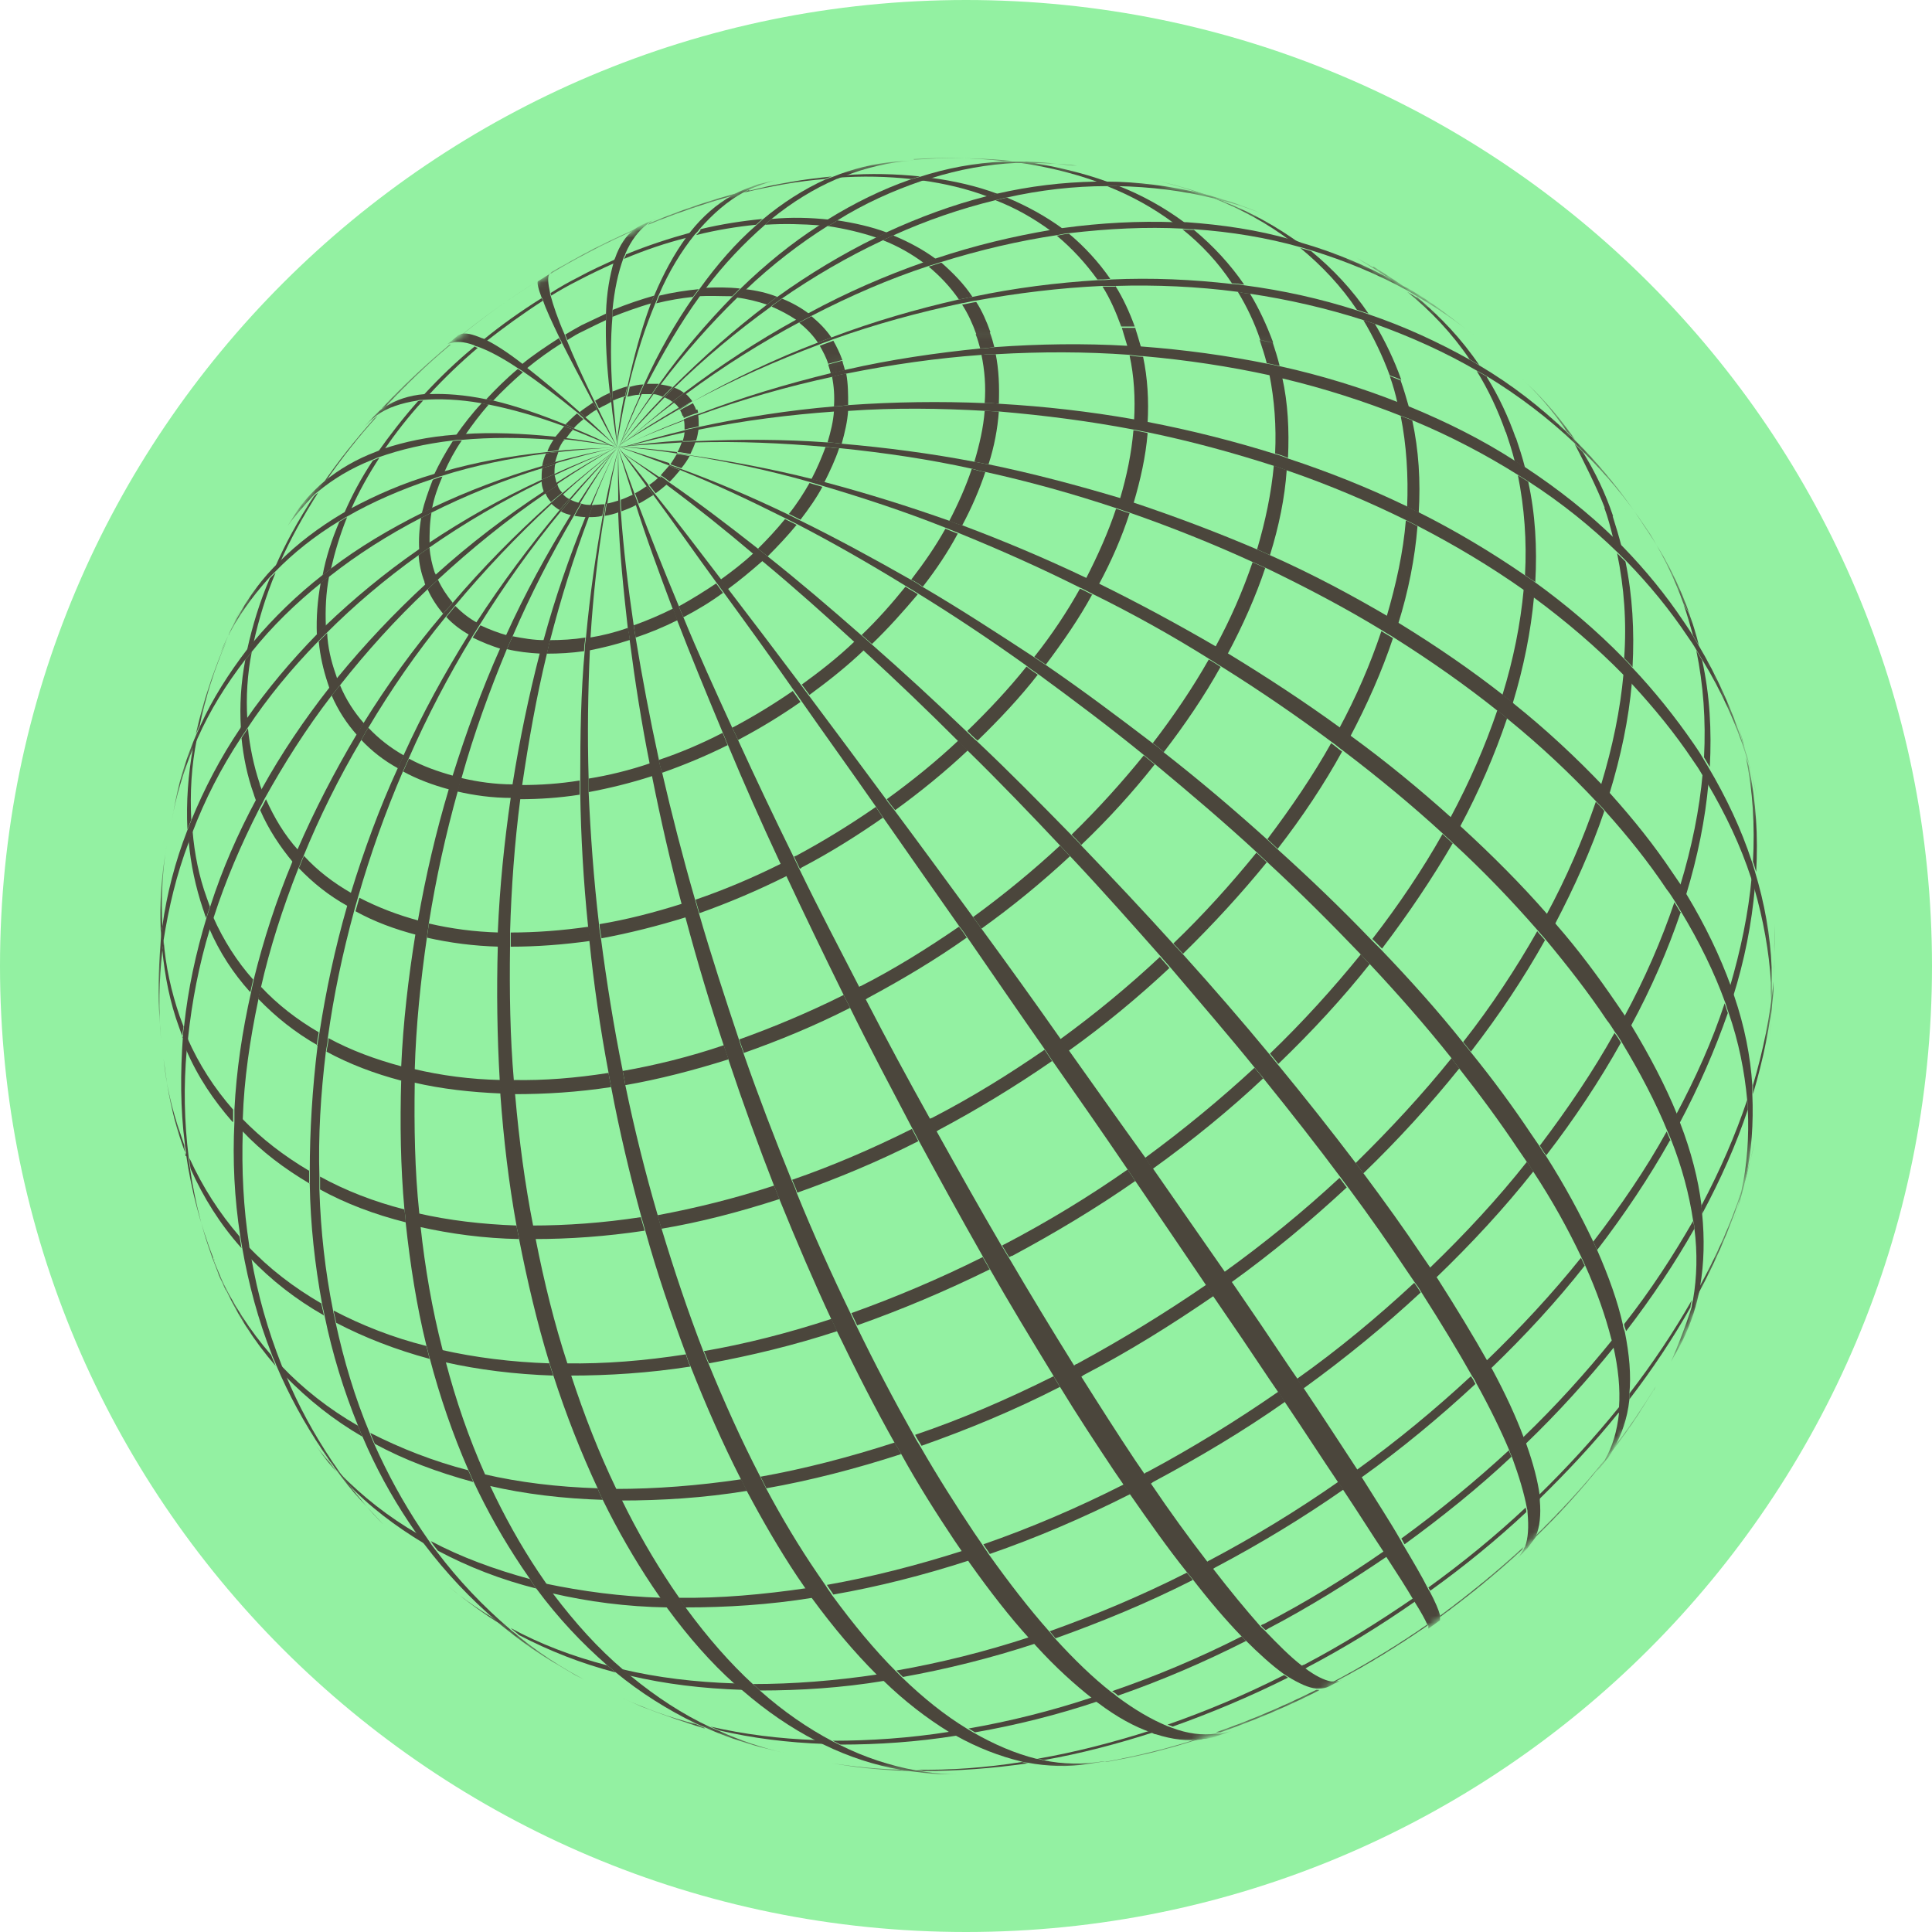 <?xml version="1.0" encoding="UTF-8"?>
<svg xmlns="http://www.w3.org/2000/svg" xmlns:xlink="http://www.w3.org/1999/xlink" id="Vrstva_1" data-name="Vrstva 1" version="1.1" viewBox="0 0 300 300">
  <defs>
    <style>
      .cls-1 {
        mask: url(#mask);
      }

      .cls-2 {
        fill: #93f1a2;
      }

      .cls-2, .cls-3, .cls-4 {
        stroke-width: 0px;
      }

      .cls-3 {
        fill: #4b463c;
      }

      .cls-4 {
        fill: #fff;
      }
    </style>
    <mask id="mask" x="24.5" y="24.4" width="251.2" height="251.1" maskUnits="userSpaceOnUse">
      <g id="mask0_177_3691" data-name="mask0 177 3691">
        <path class="cls-4" d="M254.1,79.9c3.9,6,9.2,14.3,14.4,28.8-2.1-5.9-4.9-11.5-8.5-17-29.9-44.4-103.4-54.4-164.1-22.2,60.8-32.1,134.2-22.2,164.1,22.2,3.6,5.4,6.5,11.1,8.5,16.9,1.7,5.7,4,13.3,5,19.2,1.1,5.9,1.8,13.1,1.9,18.8.4,12.3-1.2,24.8-4.7,37.3-1.3,4.7-3.5,10.9-5.4,15.4-1.2,2.7-2.9,6.3-4.3,9-1.2,2.3-2.9,5.4-4.3,7.5-2.3,3.5-5.5,8.1-8,11.5-1.3,1.8-3.2,4-4.6,5.6-1.3,1.6-3.2,3.6-4.7,5-2.8,2.7-6.5,6.2-9.4,8.7-.3.2-7.2,6-15.7,11.1-1.7,1-4,2.3-5.7,3.2-3.5,1.8-8.3,4.1-12,5.6-3.7,1.5-9,3.2-12.9,4.4-2.1.7-5,1.3-7.2,1.8-.6.1-6.3,1.5-15.3,2.3-5.5.5-20.2,1.4-36.4-2-3.8-.8-8.9-2.1-12.6-3.2-2.6-.8-6-2.1-8.6-3-4.5-1.6-10.2-4.4-14.4-6.7-5-2.8-11.5-7-16.1-10.5-4.5-3.5-10.1-8.7-14.2-12.8-5.9-5.8-14.6-17.6-18.6-25.2-2.8-5.4-6.4-12.7-8.5-18.4-3.1-8.6-3.9-12.5-5.6-20.9-1.2-5.6-1.7-13.1-1.9-18.8-.2-4.8,0-11.2.6-16,.6-5.2,1.7-12.2,3-17.3.9-3.6,2.4-8.3,3.6-11.9.8-2.3,2-5.3,2.9-7.5,1.9-4.3,4.9-10.7,8.6-16.5,2.2-3.5,5.5-8.1,8-11.5,1.3-1.8,3.2-3.9,4.6-5.6,1.3-1.6,3.2-3.6,4.7-5,2.8-2.7,6.5-6.2,9.4-8.6,3.2-2.7,3.4-2.8,10.2-7.6,1.6-1.1,3.8-2.4,5.5-3.5,1.6-1,4-2.3,5.7-3.2,3.5-1.8,8.3-4,12-5.6,3.7-1.6,9-3.2,12.9-4.4,4.4-1.3,7.3-1.8,14.3-3.1,2.4-.4,5.7-.7,8.2-1,2.9-.3,10.4-.7,17.1-.4,2.6.1,10.7.6,19.2,2.4,3.8.8,8.9,2.1,12.6,3.2,2.6.8,6,2.1,8.6,3,4.5,1.6,10.2,4.4,14.4,6.7,5,2.8,11.6,6.9,16.1,10.5,4.5,3.6,10.3,8.6,14.2,12.8,7.2,7.8,11.4,13.7,13.3,16.5h0Z"></path>
      </g>
    </mask>
  </defs>
  <path class="cls-2" d="M150,300c82.8,0,150-67.1,150-150S232.8,0,150,0,0,67.2,0,150s67.1,150,150,150Z"></path>
  <g class="cls-1">
    <g>
      <path class="cls-3" d="M187.3,269.7c-.2,0-.5,0-.7.1-5.1,1.7-10.2,2.9-15.1,3.8,0,0,.2,0,.3,0l3.7-.7c3.9-.8,7.8-1.9,11.8-3.2ZM204.8,262.4h-.4c-5.2,2.6-10.4,4.8-15.6,6.6.2,0,.4,0,.7,0,5.1-1.8,10.2-3.9,15.3-6.5M221.7,252.4s0-.1,0-.2c-4.6,3.2-9.5,6.2-14.6,8.9-.1,0-.2.1-.3.2.1,0,.2,0,.3,0,.1,0,.2-.1.3-.2,5-2.6,9.8-5.6,14.3-8.7M236.4,240.6c0-.1.1-.3.2-.4-4,3.7-8.4,7.3-13,10.7,0,0,0,.1,0,.2,4.5-3.3,8.8-6.8,12.8-10.5M248.7,227.4c.1-.2.3-.4.4-.6-3.2,4-6.9,8-10.8,11.8,0,.1-.1.3-.2.4,3.9-3.7,7.4-7.6,10.6-11.6ZM256.8,215.9l.3-.6c-2,3.2-4.2,6.5-6.6,9.6-.1.2-.3.4-.4.7,1.5-1.9,2.9-3.8,4.2-5.8l2.5-4"></path>
      <path class="cls-3" d="M141.1,275c-.4,0-.9-.1-1.3-.2-3.7-.1-7.3-.5-10.7-1l3.3.5c2.8.4,5.7.6,8.7.7ZM159.7,273.8c-.3,0-.7-.1-1-.2-5.7.9-11.2,1.3-16.5,1.2.4,0,.8.1,1.2.2,5.2,0,10.7-.4,16.3-1.2M179.5,269c-.3,0-.5-.2-.8-.3-6,1.9-11.8,3.4-17.6,4.4.3,0,.7.1,1,.2,5.7-1,11.4-2.5,17.3-4.4M200,260.5c-.2-.1-.4-.3-.6-.4-6.1,3.1-12.1,5.6-18.1,7.7.3.1.5.2.8.3,5.9-2.1,11.9-4.6,17.9-7.6ZM219.7,248.7c-.1-.2-.2-.3-.3-.5-5.4,3.7-11,7.2-16.9,10.3-.1,0-.3.1-.4.2.2.1.3.3.5.4.1,0,.3-.1.4-.2,5.9-3.1,11.4-6.5,16.7-10.2M237,234.8c0-.2,0-.4-.1-.7-4.7,4.4-9.7,8.5-15.1,12.4.1.2.2.4.3.5,5.3-3.8,10.3-7.9,14.9-12.2M251.4,219.4c0-.3,0-.6,0-.9-3.8,4.7-8,9.3-12.5,13.7,0,.2,0,.5,0,.7,4.5-4.4,8.7-8.9,12.4-13.5ZM262.5,203c0-.4.1-.7.2-1.1-2.8,4.9-6,9.7-9.7,14.5,0,.3,0,.6,0,.9,3.6-4.7,6.8-9.5,9.5-14.3M270.1,186.3c.1-.4.2-.9.3-1.3-1.6,4.9-3.8,9.9-6.5,14.8,0,.4-.1.7-.2,1.1,2.6-4.8,4.7-9.7,6.4-14.6ZM271.7,180.5l.8-3.2c-.4,1.8-.9,3.7-1.5,5.6-.1.4-.2.9-.3,1.3.4-1.2.7-2.4,1-3.6"></path>
      <path class="cls-3" d="M109.4,268.3c-.5-.2-.9-.4-1.4-.6-4-1-7.8-2.4-11.3-4l2.9,1.3c2.9,1.1,6.8,2.5,9.8,3.4ZM128,270.8c-.4-.2-.8-.4-1.2-.6-5.8-.2-11.3-.9-16.5-2.1.4.2.9.4,1.4.6,5.1,1.2,10.6,1.9,16.4,2.1M148.6,269.5c-.4-.2-.7-.4-1.1-.6-6.3,1-12.4,1.4-18.2,1.4.4.2.8.4,1.2.6,5.8,0,11.9-.4,18.1-1.4M170.7,264.2c-.3-.2-.6-.4-.9-.7-6.6,2.2-13.1,3.8-19.4,4.9.3.2.7.4,1,.6,6.3-1.1,12.8-2.7,19.3-4.9ZM193.5,254.8c-.2-.2-.5-.5-.7-.7-6.7,3.4-13.4,6.2-20.1,8.5.3.2.6.4.9.7,6.6-2.3,13.2-5.1,19.9-8.5M215.5,241.7c-.2-.3-.4-.6-.5-.9-5.9,4.1-12.2,8-18.8,11.4-.1,0-.3.1-.4.2.2.3.5.5.7.7.1,0,.3-.1.4-.2,6.5-3.4,12.7-7.3,18.6-11.3M234.7,226.2c-.1-.3-.3-.6-.4-1-5.2,4.8-10.8,9.4-16.7,13.7.2.3.3.6.5.9,5.9-4.3,11.5-8.8,16.6-13.6M250.7,209.1c0-.4-.2-.7-.3-1.1-4.2,5.2-8.8,10.3-13.9,15.2.1.3.3.7.4,1,5-4.8,9.6-9.9,13.8-15.1M263.1,190.8c0-.4-.1-.8-.2-1.2-3.1,5.4-6.6,10.8-10.7,16,0,.4.2.7.3,1.1,4-5.2,7.6-10.6,10.6-15.9ZM271.4,172.2c0-.5,0-.9-.1-1.4-1.8,5.4-4.2,10.9-7.1,16.4,0,.4.1.9.1,1.3,2.9-5.4,5.3-10.8,7.1-16.2ZM275.4,153.9c0-.5,0-1,0-1.5-.5,5.3-1.6,10.7-3.2,16.1,0,.5,0,.9,0,1.4,1.6-5.4,2.7-10.7,3.2-16ZM275.6,146.7v-3.2c-.1,2,0,4.6-.1,6.6,0,.5,0,1,0,1.6,0-1.7.1-3.4,0-5Z"></path>
      <path class="cls-3" d="M78.6,252.8c-.4-.3-.9-.7-1.3-1.1-2.7-1.6-5.3-3.4-7.6-5.3l2.4,1.9c2.1,1.6,4.2,3.1,6.5,4.4ZM95.5,259.6c-.4-.3-.8-.7-1.2-1-5.4-1.4-10.4-3.3-15-5.8.4.4.9.7,1.3,1.1,4.6,2.4,9.6,4.4,15,5.8ZM115.3,262.4c-.4-.3-.8-.7-1.2-1-6.2-.2-12-.9-17.5-2.2.4.3.8.7,1.2,1,5.5,1.3,11.3,2,17.5,2.2ZM137.4,261c-.4-.3-.7-.7-1.1-1-6.7,1-13.2,1.5-19.4,1.5.4.3.8.7,1.1,1,6.2,0,12.7-.4,19.3-1.5M160.9,255.3c-.3-.3-.6-.7-1-1.1-7,2.3-13.9,4-20.7,5.2.3.3.7.7,1,1,6.7-1.2,13.6-2.9,20.6-5.2ZM185.2,245.3c-.3-.4-.6-.7-.9-1.1-7.1,3.6-14.3,6.6-21.3,9.1.3.4.6.7.9,1.1,7-2.5,14.1-5.4,21.2-9ZM208.6,231.3c-.3-.4-.5-.8-.8-1.2-6.3,4.4-13,8.5-20,12.2-.1,0-.3.2-.5.3.3.4.6.7.9,1.1.1,0,.3-.2.5-.3,7-3.7,13.6-7.7,19.9-12.1ZM229.1,214.9c-.2-.4-.4-.8-.7-1.2-5.5,5.1-11.4,10-17.8,14.6.3.4.5.8.7,1.2,6.3-4.5,12.2-9.4,17.7-14.5M246.1,196.6c-.2-.4-.4-.9-.6-1.3-4.4,5.5-9.4,10.9-14.8,16.1.2.4.4.8.7,1.2,5.4-5.2,10.3-10.5,14.7-16.1ZM259.4,177.1c-.2-.5-.4-.9-.6-1.4-3.2,5.8-7.1,11.5-11.4,17.1.2.4.4.9.6,1.3,4.3-5.6,8.1-11.3,11.3-17M268.3,157.3c-.2-.5-.3-1-.5-1.5-1.9,5.8-4.5,11.6-7.6,17.4.2.5.4.9.5,1.4,3.1-5.8,5.6-11.6,7.6-17.3M272.5,137.8c-.1-.5-.3-1-.5-1.6-.5,5.6-1.7,11.3-3.4,17.1.2.5.3,1,.5,1.5,1.8-5.7,2.9-11.4,3.4-17M271.6,119.2c-.1-.5-.3-1.1-.5-1.6,1.1,5.2,1.4,10.6,1.1,16.2.2.5.3,1,.5,1.6.3-5.5,0-10.9-1.1-16.1ZM270.6,114.9l-.9-2.9c.3,1.1.7,2.2.9,3.3.2.5.3,1.1.5,1.6l-.5-2"></path>
      <path class="cls-3" d="M257,84.3c-.1-.2-.3-.5-.4-.7,1.9,3.1,3.5,6.5,4.8,10.1.3.5.6,1,.9,1.5-1.2-3.4-2.7-6.6-4.4-9.5l-.9-1.4ZM52.3,228.6c-.4-.5-.7-1-1.1-1.5-1.1-1.2-2.1-2.5-3-3.8l1.8,2.5c.7,1,1.5,1.9,2.3,2.8M66,239.7c-.4-.5-.7-1-1.1-1.5-4.5-2.6-8.6-5.8-12.2-9.5.4.5.7,1,1.1,1.5,3.5,3.7,7.6,6.8,12.1,9.5M83.3,246.7c-.4-.5-.7-1-1-1.5-5.5-1.5-10.7-3.4-15.4-5.9.3.5.7,1,1.1,1.5,4.7,2.5,9.8,4.5,15.4,5.9ZM103.7,249.6c-.3-.5-.7-1-1-1.5-6.3-.2-12.3-1-18-2.2.3.5.7,1,1,1.5,5.6,1.3,11.6,2.1,17.9,2.2M126.3,248.1c-.3-.5-.7-1-1-1.5-6.8,1-13.5,1.6-19.9,1.5.3.5.7,1,1,1.5,6.4,0,13-.4,19.8-1.5ZM150.5,242.3c-.3-.5-.7-1-1-1.5-7.2,2.3-14.3,4.1-21.1,5.3.3.5.7,1,1,1.5,6.9-1.2,14-3,21.1-5.3ZM175.5,232c-.3-.5-.7-1-1-1.5-7.3,3.7-14.6,6.8-21.8,9.3.3.5.7,1,1,1.5,7.2-2.5,14.5-5.6,21.8-9.3M199.5,217.6c-.3-.5-.7-1-1-1.5-6.5,4.5-13.3,8.7-20.4,12.5-.2,0-.3.2-.5.3.3.5.7,1,1,1.5.2,0,.3-.2.5-.3,7.1-3.8,14-7.9,20.4-12.4ZM220.6,200.7c-.3-.5-.6-1-1-1.5-5.6,5.2-11.7,10.3-18.2,14.9.3.5.7,1,1,1.5,6.5-4.7,12.6-9.7,18.2-14.9ZM238.1,181.9c-.3-.5-.6-1-1-1.5-4.5,5.7-9.6,11.2-15.1,16.5.3.5.6,1,1,1.5,5.5-5.3,10.6-10.8,15.1-16.5ZM251.7,161.9c-.3-.5-.6-1-1-1.5-3.3,5.9-7.2,11.7-11.6,17.5.3.5.6,1,1,1.5,4.4-5.7,8.3-11.6,11.6-17.5M260.9,141.6c-.3-.5-.6-1-.9-1.5-2,5.9-4.6,11.9-7.8,17.8.3.5.6,1,1,1.5,3.2-5.9,5.8-11.9,7.8-17.8M265.3,121.5c-.3-.5-.6-1-.9-1.5-.5,5.7-1.7,11.6-3.5,17.5.3.5.6,1,.9,1.5,1.8-5.9,3-11.8,3.5-17.5M264.3,102.5c-.3-.5-.6-1-.9-1.5,1.1,5.3,1.5,10.9,1.2,16.6.3.5.6,1,.9,1.5.3-5.7,0-11.2-1.2-16.6ZM262.3,95.3c-.3-.5-.6-1-.9-1.5.6,1.6,1,3.2,1.5,4.9.3.5.6,1,.9,1.5-.4-1.6-.9-3.3-1.5-4.9Z"></path>
      <path class="cls-3" d="M245.8,70.2c-.4-.4-.9-.9-1.3-1.3,1.5,2.9,3.5,6.9,4.7,10,.4.4.9.9,1.3,1.3-1.2-3.6-2.8-6.9-4.7-10M238.3,60.7l-2.2-2.1c2.7,2.5,5.1,5.3,7.2,8.4.4.4.9.8,1.3,1.3-1.9-2.7-4-5.3-6.3-7.6M33.2,195.7s0-.1,0-.2h0c0-.1.1.2.1.2M42.8,212.1c-.2-.6-.5-1.1-.7-1.7-3.3-3.8-6.1-8.1-8.2-12.8.2.6.4,1.1.7,1.6,2.1,4.8,4.9,9.1,8.2,12.9ZM56.3,223.1c-.3-.6-.5-1.2-.7-1.7-4.5-2.6-8.5-5.7-12-9.4.2.6.4,1.1.7,1.7,3.5,3.6,7.5,6.8,12,9.4M73.5,230.1c-.3-.6-.5-1.2-.8-1.8-5.4-1.4-10.5-3.4-15.2-5.8.2.6.5,1.2.7,1.7,4.6,2.5,9.7,4.4,15.2,5.9M93.6,232.9c-.3-.6-.6-1.2-.8-1.8-6.2-.2-12.1-.9-17.7-2.2.3.6.5,1.2.8,1.8,5.6,1.3,11.5,2,17.8,2.2ZM116,231.5c-.3-.6-.6-1.2-.9-1.8-6.7,1-13.3,1.5-19.6,1.5.3.6.6,1.2.9,1.8,6.3,0,12.9-.4,19.6-1.5M139.9,225.7c-.3-.6-.7-1.2-1-1.7-7.1,2.3-14.1,4.1-20.8,5.3.3.6.6,1.2.9,1.8,6.8-1.2,13.8-3,20.9-5.3ZM164.6,215.4c-.3-.6-.7-1.1-1-1.7-7.2,3.6-14.4,6.7-21.5,9.1.3.6.7,1.2,1,1.7,7.1-2.5,14.4-5.5,21.6-9.2ZM188.4,201.2c-.4-.6-.7-1.1-1.1-1.7-6.4,4.4-13.1,8.5-20.1,12.3-.2,0-.3.2-.5.3.4.6.7,1.1,1.1,1.7.2,0,.3-.2.5-.3,7.1-3.7,13.8-7.9,20.2-12.3M209.2,184.5c-.4-.5-.8-1.1-1.2-1.6-5.6,5.2-11.6,10.1-18,14.7.4.6.7,1.1,1.1,1.6,6.4-4.6,12.4-9.6,18-14.8M226.6,165.9c-.4-.5-.8-1-1.2-1.6-4.5,5.6-9.5,11-14.9,16.3.4.5.8,1.1,1.2,1.6,5.4-5.2,10.4-10.7,14.9-16.3ZM240,146.1c-.4-.5-.9-1-1.3-1.5-3.3,5.8-7.1,11.6-11.5,17.2.4.5.8,1,1.2,1.5,4.4-5.7,8.2-11.4,11.5-17.3M249.1,125.9c-.4-.5-.9-1-1.3-1.4-2,5.8-4.5,11.7-7.7,17.6.4.5.9,1,1.3,1.5,3.1-5.9,5.7-11.7,7.7-17.6M253.4,106c-.4-.5-.9-.9-1.3-1.4-.5,5.6-1.7,11.4-3.5,17.3.4.5.9.9,1.3,1.4,1.8-5.9,3-11.6,3.5-17.3M252.4,87.2c-.4-.4-.9-.9-1.3-1.3,1.1,5.3,1.5,10.7,1.1,16.3.4.4.9.9,1.3,1.4.3-5.6,0-11.1-1.1-16.4ZM250.4,80.1c-.4-.4-.9-.9-1.3-1.3.6,1.6,1,3.2,1.4,4.8.4.4.9.9,1.3,1.3-.4-1.6-.9-3.2-1.4-4.8"></path>
      <path class="cls-3" d="M230.9,58.5c-.5-.3-1-.6-1.6-.9,1.8,2.9,3.3,6.1,4.5,9.5.5.3,1.1.7,1.6,1-1.2-3.4-2.7-6.6-4.5-9.5M220,46.2c-.5-.3-1-.6-1.5-.9,3.7,3,7,6.5,9.7,10.5.5.3,1,.6,1.5.9-2.7-4-6-7.5-9.7-10.6ZM213.2,41.5l-2.6-1.5c1.9,1.2,4.4,2.7,6.3,4,.5.3,1,.6,1.5.8-1.6-1.2-3.4-2.3-5.1-3.4ZM28.8,179.5c0-.6-.2-1.2-.2-1.7-.2-.6-.4-1.2-.6-1.8-1.3-3.7-2.2-7.6-2.6-11.6l.4,2.9c.5,3.5,1.3,7,2.5,10.4.2.6.4,1.2.7,1.8M37.5,193.8c-.1-.6-.2-1.2-.3-1.8-3.1-3.6-5.7-7.6-7.8-12.2,0,.6.1,1.2.2,1.7,2,4.5,4.6,8.6,7.8,12.2M50.3,204.3c-.1-.6-.3-1.3-.4-1.9-4.3-2.5-8.1-5.4-11.4-8.9,0,.6.2,1.2.3,1.8,3.3,3.5,7.2,6.5,11.4,8.9M66.7,210.9c-.2-.6-.3-1.3-.5-1.9-5.2-1.3-10-3.2-14.4-5.5.1.6.3,1.3.4,1.9,4.4,2.3,9.3,4.2,14.5,5.6ZM85.9,213.6c-.2-.6-.4-1.3-.6-1.9-5.9-.2-11.5-.9-16.8-2.1.2.6.3,1.3.5,1.9,5.3,1.2,11,1.9,16.9,2.1M107.2,212.2c-.3-.6-.5-1.3-.7-1.9-6.4,1-12.6,1.5-18.6,1.4.2.6.4,1.3.6,1.9,6,0,12.3-.4,18.7-1.4M130,206.7c-.3-.6-.6-1.3-.9-1.9-6.7,2.2-13.4,3.9-19.8,5,.3.6.5,1.3.8,1.9,6.5-1.2,13.2-2.8,19.9-5M153.6,197c-.3-.6-.7-1.2-1-1.8-6.8,3.4-13.7,6.3-20.4,8.7.3.6.6,1.3.9,1.9,6.8-2.4,13.7-5.3,20.6-8.7ZM176.3,183.4c-.4-.6-.8-1.2-1.2-1.8-6,4.2-12.4,8.1-19.1,11.6-.1,0-.3.2-.4.2.4.6.7,1.2,1.1,1.8.1,0,.3-.2.5-.2,6.7-3.6,13.2-7.5,19.2-11.7M196.1,167.4c-.4-.6-.9-1.1-1.3-1.6-5.3,4.9-11,9.6-17,14,.4.6.8,1.2,1.2,1.7,6.1-4.4,11.9-9.1,17.2-14.1M212.7,149.7c-.5-.5-1-1-1.4-1.5-4.3,5.3-9,10.5-14.1,15.4.4.5.9,1.1,1.3,1.6,5.2-5,10-10.2,14.2-15.5ZM225.5,130.9c-.5-.5-1-.9-1.5-1.4-3.1,5.5-6.8,11-10.9,16.3.5.5,1,1,1.5,1.5,4.1-5.4,7.8-10.9,11-16.4ZM234.1,111.6c-.5-.4-1-.9-1.6-1.3-1.9,5.6-4.3,11.1-7.3,16.7.5.5,1,.9,1.5,1.4,3-5.6,5.4-11.2,7.3-16.8ZM238.2,92.7c-.5-.4-1.1-.8-1.6-1.2-.5,5.4-1.6,10.9-3.3,16.4.5.4,1.1.8,1.6,1.3,1.7-5.6,2.8-11.1,3.3-16.5ZM237.3,74.8c-.5-.3-1.1-.7-1.6-1,1,5,1.4,10.2,1.1,15.5.5.4,1.1.7,1.6,1.1.3-5.4,0-10.6-1.1-15.6M235.4,68c-.5-.3-1-.7-1.6-1,.5,1.5,1,3,1.4,4.6.5.3,1.1.7,1.6,1-.4-1.6-.9-3.1-1.4-4.6"></path>
      <path class="cls-3" d="M213.5,50.3c-.6-.2-1.2-.4-1.8-.6,1.6,2.7,3,5.6,4.1,8.6.6.2,1.2.4,1.8.7-1.1-3.1-2.5-6-4.1-8.7M203.6,39c-.6-.2-1.1-.3-1.7-.5,3.4,2.8,6.4,6,8.8,9.6.6.2,1.2.4,1.8.6-2.5-3.7-5.5-6.9-8.9-9.7M190,31.2c-.5-.1-1-.3-1.5-.4,4.3,1.7,8.3,3.9,11.9,6.6.6.1,1.1.3,1.6.5-3.6-2.6-7.6-4.9-12-6.6ZM182.7,28.8l-3.3-.8c2.5.6,4.9,1.3,7.2,2.1.5.1,1,.3,1.5.4-1.8-.6-3.6-1.2-5.4-1.7M25,145.4c0-.5.1-1.1.2-1.6-.2-4.1,0-8.4.7-12.8l-.5,3.4c-.5,3.7-.6,7.4-.4,11ZM28.3,161.2c0-.6.1-1.2.2-1.8-.2-.5-.4-1.1-.6-1.6-1.3-3.8-2.2-7.8-2.5-11.9,0,.5-.1,1.1-.2,1.6.4,4.1,1.2,8.2,2.6,12,.2.6.4,1.1.6,1.6M36.2,174.2c0-.6,0-1.3,0-1.9-2.9-3.3-5.3-7-7.1-11.1,0,.6-.1,1.2-.2,1.8,1.8,4.2,4.3,7.9,7.2,11.2M48,183.8c0-.7,0-1.3,0-2-3.9-2.3-7.4-5-10.4-8.1,0,.6,0,1.3,0,1.9,3,3.2,6.6,5.9,10.5,8.2M63,189.9c0-.7-.1-1.4-.2-2.1-4.7-1.2-9.1-2.9-13.1-5.1,0,.7,0,1.3,0,2,4,2.2,8.5,3.9,13.3,5.1M80.6,192.4c-.1-.7-.3-1.4-.4-2.1-5.4-.2-10.5-.8-15.3-1.9,0,.7.1,1.4.2,2.1,4.9,1.1,10.1,1.8,15.5,1.9ZM100.1,191.1c-.2-.7-.4-1.4-.6-2.1-5.9.9-11.5,1.3-17,1.3.1.7.3,1.4.4,2.1,5.5,0,11.2-.4,17.2-1.3M121,186.1c-.3-.7-.5-1.3-.8-2-6.1,2-12.2,3.5-18.1,4.6.2.7.4,1.4.6,2.1,6-1,12.1-2.6,18.3-4.6ZM142.6,177.2c-.3-.6-.7-1.3-1-1.9-6.2,3.1-12.5,5.8-18.6,7.9.3.7.6,1.3.8,2,6.2-2.2,12.5-4.8,18.8-8ZM163.4,164.8c-.4-.6-.8-1.2-1.2-1.8-5.5,3.8-11.3,7.4-17.5,10.6-.1,0-.3.1-.4.2.3.6.7,1.3,1,1.9.1,0,.3-.1.4-.2,6.2-3.3,12.1-6.9,17.6-10.7M181.5,150.2c-.5-.6-1-1.1-1.4-1.6-4.8,4.5-10,8.8-15.5,12.8.4.6.9,1.2,1.3,1.8,5.6-4,10.9-8.4,15.7-12.9M196.7,133.9c-.5-.5-1.1-1-1.6-1.5-3.9,4.8-8.2,9.6-12.9,14.1.5.5,1,1.1,1.5,1.6,4.7-4.6,9.1-9.4,13-14.2M208.4,116.7c-.6-.4-1.1-.9-1.7-1.3-2.8,5-6.2,10-9.9,14.9.5.5,1.1,1,1.6,1.5,3.8-4.9,7.2-10,10-15.1M216.3,99.1c-.6-.4-1.2-.7-1.8-1.1-1.7,5.1-3.9,10.2-6.6,15.2.6.4,1.2.9,1.7,1.3,2.7-5.1,5-10.3,6.7-15.4M220.1,81.7c-.6-.3-1.2-.6-1.8-.9-.4,4.9-1.5,9.9-3,15,.6.4,1.2.7,1.8,1.1,1.6-5.1,2.6-10.2,3-15.1M219.3,65.3c-.6-.3-1.2-.5-1.8-.7.9,4.5,1.2,9.3,1,14.1.6.3,1.2.6,1.8.9.3-4.9,0-9.7-1-14.3ZM217.6,59.1c-.6-.2-1.2-.5-1.8-.7.5,1.4.9,2.8,1.2,4.2.6.2,1.2.5,1.8.7-.4-1.4-.8-2.8-1.3-4.2"></path>
      <path class="cls-3" d="M194.1,45.6c-.6,0-1.3-.2-1.9-.3,1.4,2.3,2.6,4.8,3.5,7.5.7.1,1.3.3,2,.4-1-2.7-2.2-5.3-3.6-7.6ZM185.4,35.7c-.6,0-1.2,0-1.8-.1,3,2.4,5.6,5.2,7.7,8.4.6,0,1.3.1,1.9.2-2.2-3.2-4.8-6-7.8-8.5ZM173.5,28.9h-1.6c3.8,1.5,7.2,3.4,10.3,5.7.6,0,1.2,0,1.8,0-3.1-2.3-6.6-4.3-10.5-5.8M159.2,25.2c-.5,0-.9,0-1.4,0,4.4.6,8.6,1.6,12.5,3h1.6c-3.9-1.4-8.2-2.4-12.6-3.1ZM141.9,24.7h-.2c4.9-.3,9.6-.2,14.1.3.4,0,.9,0,1.4,0-3.8-.4-7.7-.5-11.8-.4l-3.5.2M35.5,98.6c.2-.4.3-.7.5-1.1.4-1,.9-2,1.4-3l-1.8,3.8v.2c0,0,0,0,0,0M30.4,114c.2-.4.4-.9.6-1.3.9-4.4,2.3-8.8,4.2-13.2-.2.4-.3.7-.5,1.1-1.9,4.5-3.3,9-4.3,13.4ZM29.1,128.8c.2-.5.4-1,.6-1.5-.2-4.1,0-8.4.9-12.7-.2.4-.4.9-.6,1.3-.8,4.4-1.1,8.7-.9,12.9M32,142.6c.2-.6.4-1.2.6-1.8-.2-.5-.3-.9-.5-1.4-1.2-3.3-1.9-6.8-2.2-10.4-.2.5-.4,1-.6,1.6.3,3.6,1.1,7.2,2.2,10.5.2.5.3,1,.5,1.4M38.9,154c.1-.6.3-1.3.4-1.9-2.5-2.8-4.6-6.1-6.2-9.7-.2.6-.4,1.2-.6,1.8,1.6,3.7,3.7,6.9,6.3,9.8ZM49.2,162.4c0-.7.2-1.4.3-2.1-3.4-2-6.4-4.3-9-7.1-.1.6-.3,1.3-.4,1.9,2.7,2.8,5.7,5.2,9.2,7.2M62.4,167.7c0-.7,0-1.4,0-2.1-4.1-1.1-7.9-2.5-11.4-4.4,0,.7-.2,1.4-.3,2.1,3.5,1.9,7.4,3.4,11.6,4.5ZM77.8,169.9c0-.7-.1-1.5-.1-2.2-4.7-.1-9.2-.7-13.4-1.7,0,.7,0,1.4,0,2.1,4.3,1,8.8,1.5,13.6,1.7ZM94.9,168.8c-.1-.7-.3-1.4-.4-2.2-5.1.8-10,1.2-14.8,1.1,0,.7.1,1.5.2,2.2,4.8,0,9.8-.3,15-1.1ZM113.1,164.4c-.2-.7-.5-1.4-.7-2.1-5.3,1.8-10.6,3.1-15.7,4,.1.7.3,1.4.4,2.2,5.2-.9,10.6-2.3,16-4ZM132,156.5c-.3-.7-.7-1.3-1-2-5.4,2.7-10.9,5-16.2,6.9.2.7.5,1.4.7,2.1,5.4-1.9,11-4.2,16.5-7ZM150.2,145.7c-.4-.6-.8-1.2-1.3-1.8-4.8,3.3-9.9,6.5-15.2,9.2-.1,0-.2.1-.4.2.3.6.7,1.3,1,1.9.1,0,.3-.1.4-.2,5.4-2.9,10.6-6,15.4-9.4M166.1,132.9c-.5-.5-1-1.1-1.5-1.6-4.2,3.9-8.7,7.6-13.5,11.1.4.6.9,1.2,1.3,1.8,4.9-3.5,9.5-7.3,13.8-11.3ZM179.3,118.7c-.6-.5-1.1-.9-1.7-1.4-3.4,4.2-7.1,8.3-11.2,12.3.5.5,1,1,1.5,1.6,4.2-4,8-8.2,11.4-12.5ZM189.6,103.6c-.6-.4-1.2-.8-1.9-1.2-2.5,4.4-5.4,8.7-8.7,13,.6.4,1.2.9,1.7,1.4,3.3-4.3,6.3-8.7,8.8-13.2ZM196.5,88.2c-.7-.3-1.3-.6-2-.9-1.5,4.4-3.4,8.8-5.8,13.2.6.4,1.3.7,1.9,1.1,2.4-4.5,4.4-9,5.9-13.5ZM199.8,73c-.7-.2-1.3-.5-2-.7-.4,4.3-1.3,8.6-2.6,13,.7.3,1.3.6,2,.9,1.4-4.5,2.3-8.9,2.6-13.2M199.1,58.6c-.7-.1-1.3-.3-2-.5.8,4,1.1,8.1.9,12.3.7.2,1.3.4,2,.7.2-4.3,0-8.5-.9-12.5ZM197.6,53.2c-.7-.1-1.3-.3-2-.4.4,1.2.8,2.4,1.1,3.6.7.1,1.3.3,2,.4-.3-1.2-.7-2.5-1.1-3.7"></path>
      <path class="cls-3" d="M173.2,44.5c-.7,0-1.4,0-2,0,1.2,1.9,2.1,4,2.9,6.2.7,0,1.4,0,2.1,0-.8-2.2-1.8-4.4-3-6.3ZM166,36.3c-.6,0-1.3.2-1.9.3,2.4,2,4.5,4.3,6.3,6.8.7,0,1.3,0,2-.1-1.8-2.6-4-5-6.4-7M156.3,30.7c-.6.1-1.1.3-1.7.4,3.1,1.2,5.9,2.8,8.5,4.7.6-.1,1.2-.2,1.9-.3-2.6-1.9-5.5-3.5-8.6-4.8M144.5,27.6c-.5.1-.9.3-1.4.4,3.6.5,7,1.3,10.2,2.5.5-.1,1.1-.3,1.6-.4-3.2-1.2-6.7-2-10.4-2.5ZM131,27.2c-.4.1-.7.3-1.1.4,4-.3,7.9-.2,11.6.2.4-.1.9-.3,1.4-.4-3.8-.4-7.7-.5-11.8-.2ZM116.3,29.5c-.3.1-.5.3-.8.4,4.3-1,8.5-1.8,12.6-2.1.3-.1.7-.3,1.1-.4-4.2.4-8.5,1.1-12.8,2.2M101,34.6c-.1,0-.3.2-.4.3,4.4-1.8,8.8-3.3,13.1-4.5.2-.1.5-.3.7-.4-4.4,1.2-8.9,2.7-13.4,4.6ZM85.5,42.4s0,0,0,.1c1.8-1.1,3.6-2.1,5.5-3.1,2.6-1.4,5.2-2.6,7.8-3.8.1-.1.3-.2.4-.3-2.6,1.2-5.3,2.4-7.9,3.8-1.9,1-3.8,2.1-5.6,3.1ZM71.4,52.2s.1,0,.2-.1c3.7-3,7.7-5.9,11.9-8.5,0,0,0,0,0,0-4.3,2.7-8.4,5.6-12.2,8.7M59.4,63.4c.1-.1.3-.2.5-.3,3.1-3.3,6.5-6.6,10.1-9.6,0,0-.2,0-.3.1-3.7,3.1-7.2,6.4-10.4,9.8M49.7,75.6c.2-.2.5-.4.7-.6,2.4-3.5,5.1-7,8.2-10.4-.2.1-.3.3-.5.4-3.1,3.5-5.9,7-8.3,10.6M42.6,88.2c.3-.3.6-.6.9-.9,1.6-3.6,3.6-7.2,5.9-10.8-.3.2-.5.4-.7.6-2.4,3.7-4.4,7.3-6,11ZM38.4,100.9c.3-.4.6-.8,1-1.2.8-3.6,1.9-7.2,3.4-10.8-.3.3-.6.6-.9.9-1.6,3.7-2.7,7.4-3.5,11M37.4,113.1c.3-.5.6-1,1-1.5-.2-3.4,0-6.9.7-10.4-.3.4-.6.8-1,1.2-.7,3.6-.9,7.2-.7,10.6M39.8,124.5c.3-.6.6-1.1.9-1.7-.1-.4-.3-.7-.4-1.2-.9-2.7-1.5-5.6-1.8-8.5-.3.5-.7,1-1,1.5.3,3,.9,5.9,1.9,8.7.1.4.3.8.4,1.2M45.5,133.9c.3-.6.5-1.3.8-1.9-2.1-2.3-3.7-5-5-7.9-.3.6-.6,1.2-.9,1.7,1.3,3,3.1,5.7,5.1,8.1M54,140.8c.2-.7.4-1.4.6-2.1-2.8-1.6-5.3-3.5-7.4-5.8-.3.6-.5,1.3-.8,1.9,2.2,2.3,4.7,4.3,7.6,5.9M64.8,145.2c.1-.7.2-1.4.4-2.2-3.4-.9-6.5-2.1-9.4-3.6-.2.7-.4,1.4-.6,2.1,2.9,1.6,6.1,2.8,9.6,3.7M77.5,147c0-.7,0-1.5,0-2.2-3.8-.1-7.5-.6-10.9-1.4-.1.7-.2,1.5-.3,2.2,3.5.8,7.3,1.3,11.2,1.4M91.6,146.1c0-.7-.1-1.5-.2-2.2-4.2.6-8.2.9-12.1.9,0,.7,0,1.5,0,2.2,4,0,8.1-.3,12.4-.9M106.6,142.4c-.2-.7-.4-1.4-.6-2.1-4.4,1.4-8.7,2.5-12.9,3.2,0,.7.2,1.5.3,2.2,4.3-.8,8.7-1.9,13.2-3.3ZM122.2,136c-.3-.7-.6-1.3-.9-1.9-4.4,2.2-8.9,4.1-13.3,5.6.2.7.4,1.4.6,2.1,4.5-1.6,9-3.5,13.6-5.8ZM137.2,127.1c-.4-.6-.8-1.2-1.2-1.8-3.9,2.7-8.1,5.3-12.4,7.6-.1,0-.2.1-.3.1.3.6.6,1.3.9,1.9.1,0,.2-.1.3-.2,4.4-2.3,8.7-5,12.7-7.8M150.3,116.5c-.5-.5-1-1-1.5-1.5-3.4,3.2-7.1,6.2-11.1,9.1.4.6.9,1.2,1.3,1.7,4-2.9,7.8-6,11.3-9.3M161.2,104.8c-.6-.4-1.2-.8-1.8-1.3-2.8,3.5-5.9,6.8-9.2,10,.5.5,1,1,1.6,1.5,3.4-3.3,6.6-6.7,9.4-10.3ZM169.7,92.4c-.6-.3-1.3-.7-2-1-2,3.6-4.4,7.2-7.1,10.6.6.4,1.2.8,1.8,1.2,2.7-3.6,5.2-7.2,7.2-10.9ZM175.4,79.7c-.7-.2-1.4-.5-2.1-.7-1.2,3.6-2.8,7.2-4.7,10.9.7.3,1.3.6,2,.9,2-3.7,3.6-7.4,4.8-11.1ZM178.1,67.2c-.7-.1-1.4-.3-2.1-.4-.3,3.5-1,7-2.1,10.7.7.2,1.4.4,2.1.7,1.1-3.7,1.9-7.3,2.2-10.9ZM177.5,55.4c-.7,0-1.4-.1-2.1-.2.7,3.2.9,6.6.7,10.1.7.1,1.4.3,2.1.4.2-3.5,0-7-.7-10.3M176.3,50.9c-.7,0-1.4,0-2.1,0,.3,1,.6,2,.9,3,.7,0,1.4,0,2.1.1-.3-1-.6-2.1-.9-3"></path>
      <path class="cls-3" d="M151.5,46.9c-.7.1-1.4.3-2.1.4.9,1.4,1.6,2.9,2.2,4.6.7,0,1.5-.2,2.2-.3-.6-1.7-1.3-3.3-2.2-4.7M146.1,40.8c-.6.2-1.3.4-1.9.6,1.8,1.5,3.4,3.2,4.7,5.1.7-.1,1.4-.3,2.1-.4-1.3-2-3-3.7-4.8-5.3M138.8,36.5c-.6.3-1.1.5-1.7.8,2.3.9,4.4,2.1,6.3,3.5.6-.2,1.3-.4,1.9-.6-1.9-1.4-4.1-2.6-6.5-3.6M129.9,34.3c-.4.3-.9.6-1.4.8,2.7.4,5.2,1,7.6,1.8.5-.3,1.1-.5,1.6-.8-2.4-.9-5.1-1.5-7.8-1.9ZM119.8,34c-.3.3-.7.6-1,.9,3-.2,5.9-.1,8.6.1.4-.3.9-.6,1.3-.9-2.8-.3-5.8-.4-8.9-.1ZM108.8,35.7c-.2.3-.4.5-.7.8,3.2-.8,6.3-1.3,9.3-1.6.3-.3.7-.6,1-.9-3.1.3-6.4.8-9.7,1.6ZM97.2,39.5c0,.2-.2.4-.3.7,3.3-1.4,6.6-2.5,9.8-3.3.2-.3.4-.5.6-.8-3.3.9-6.7,2-10.1,3.4ZM85.5,45.4c0,.1,0,.3.1.5,1.3-.8,2.7-1.6,4.1-2.3,1.9-1,3.8-1.9,5.8-2.8,0-.2.1-.4.2-.6-2,.9-4,1.8-6,2.9-1.4.7-2.8,1.5-4.2,2.4M75,52.8c.1,0,.3.1.5.2,2.8-2.2,5.7-4.3,8.8-6.3,0-.1-.1-.3-.2-.4-3.2,2-6.3,4.2-9.1,6.5ZM65.9,61.2c.3,0,.5,0,.8,0,2.3-2.5,4.8-4.9,7.5-7.2-.2,0-.3-.1-.5-.2-2.8,2.3-5.4,4.8-7.8,7.4M58.6,70.3c.3-.1.7-.3,1-.4,1.8-2.6,3.8-5.2,6.1-7.7-.3,0-.6,0-.8.1-2.3,2.6-4.4,5.3-6.3,8M53.3,79.8c.4-.2.8-.5,1.2-.7,1.2-2.7,2.7-5.4,4.4-8-.4.1-.7.3-1,.4-1.8,2.7-3.3,5.5-4.5,8.3M50.1,89.3c.4-.3.9-.7,1.3-1,.6-2.6,1.4-5.3,2.5-8-.4.2-.8.5-1.2.7-1.2,2.8-2.1,5.6-2.6,8.3M49.3,98.5c.4-.4.9-.9,1.3-1.3-.1-2.5,0-5.1.5-7.7-.4.3-.9.7-1.3,1-.5,2.7-.7,5.4-.6,8M51.1,107.1c.4-.5.9-1.1,1.3-1.6-.1-.3-.2-.6-.3-.9-.7-2-1.2-4.1-1.3-6.3-.4.4-.9.9-1.3,1.3.2,2.2.7,4.4,1.4,6.5.1.3.2.6.3.9M55.4,114.1c.4-.6.7-1.2,1.1-1.8-1.5-1.7-2.8-3.7-3.7-5.9-.4.5-.9,1.1-1.3,1.6,1,2.3,2.3,4.3,3.9,6.1ZM61.8,119.3c.3-.7.6-1.3.9-2-2.1-1.2-3.9-2.6-5.5-4.3-.4.6-.7,1.2-1.1,1.9,1.6,1.7,3.5,3.2,5.7,4.4ZM69.9,122.6c.2-.7.4-1.4.6-2.1-2.5-.7-4.8-1.5-7-2.7-.3.7-.6,1.3-.9,2,2.2,1.2,4.6,2.1,7.2,2.8M79.4,124c.1-.7.2-1.5.3-2.2-2.8,0-5.6-.4-8.1-1-.2.7-.4,1.4-.6,2.1,2.6.6,5.4,1,8.4,1ZM90,123.3c0-.7,0-1.4,0-2.1-3.1.5-6.1.7-9,.7-.1.7-.2,1.5-.3,2.2,3,0,6.1-.2,9.3-.7ZM101.4,120.6c-.1-.7-.3-1.4-.4-2.1-3.2,1.1-6.5,1.9-9.6,2.4,0,.7,0,1.4,0,2.1,3.2-.6,6.5-1.4,9.9-2.5ZM113,115.7c-.3-.6-.5-1.3-.8-1.9-3.3,1.7-6.6,3.1-9.9,4.2.1.7.3,1.3.5,2,3.4-1.2,6.8-2.6,10.2-4.3ZM124.3,109c-.4-.6-.8-1.1-1.2-1.7-2.9,2-6,3.9-9.2,5.6,0,0-.1,0-.2.1.3.6.6,1.2.9,1.9,0,0,.1,0,.2-.1,3.4-1.8,6.5-3.7,9.5-5.8M134.2,101c-.5-.5-1-.9-1.5-1.4-2.5,2.4-5.3,4.6-8.2,6.7.4.5.8,1.1,1.2,1.6,3-2.2,5.9-4.5,8.5-7M142.4,92.2c-.6-.4-1.2-.7-1.8-1.1-2.1,2.6-4.3,5.1-6.8,7.5.5.4,1,.9,1.6,1.4,2.6-2.5,4.9-5.1,7.1-7.7M148.8,82.9c-.7-.3-1.3-.5-2-.8-1.5,2.7-3.3,5.3-5.3,7.9.6.3,1.2.7,1.8,1.1,2.1-2.7,3.9-5.4,5.4-8.2ZM153,73.3c-.7-.1-1.4-.3-2.1-.5-.9,2.7-2.1,5.4-3.5,8.1.7.3,1.3.5,2,.7,1.5-2.8,2.7-5.6,3.6-8.3ZM155.1,63.9c-.7,0-1.5-.1-2.2-.1-.2,2.6-.8,5.2-1.6,7.9.7.1,1.4.3,2.2.4.9-2.8,1.4-5.5,1.6-8.2M154.6,55c-.7,0-1.5,0-2.2.1.5,2.4.7,4.9.5,7.5.7,0,1.5,0,2.2.1.1-2.7,0-5.3-.5-7.8ZM153.7,51.6c-.7,0-1.5.2-2.2.3.3.7.5,1.5.7,2.2.7,0,1.5-.1,2.2-.2-.2-.8-.4-1.5-.7-2.3"></path>
      <path class="cls-3" d="M129.4,52.9c-.7.3-1.4.5-2.1.8.5.9,1,1.8,1.3,2.8.7-.2,1.5-.4,2.2-.6-.4-1.1-.9-2.1-1.4-3ZM126,49.1c-.6.3-1.3.7-1.9,1,1.1.9,2.1,1.9,2.9,3.1.7-.3,1.4-.5,2.1-.8-.9-1.3-1.9-2.3-3.1-3.3ZM121.4,46.4c-.5.4-1.1.7-1.6,1.2,1.4.6,2.7,1.3,3.9,2.1.6-.3,1.2-.7,1.9-1-1.2-.9-2.6-1.7-4.1-2.3M115.7,45c-.4.4-.9.8-1.3,1.2,1.6.2,3.2.6,4.7,1.1.5-.4,1-.8,1.6-1.2-1.5-.6-3.2-1-5-1.2M109.3,44.8c-.3.4-.6.8-.9,1.2,1.8-.1,3.6,0,5.3,0,.4-.4.8-.8,1.2-1.2-1.8-.2-3.7-.2-5.6-.1M102.4,45.9c-.2.4-.3.8-.5,1.2,2-.5,3.9-.8,5.7-1,.3-.4.6-.8.9-1.2-2,.2-4,.5-6.1,1M95.1,48.2c0,.3,0,.7,0,1,2-.8,4-1.5,6-2.1.1-.4.3-.8.5-1.2-2.1.6-4.2,1.3-6.4,2.2M87.8,52c.1.3.2.5.3.8.8-.5,1.6-1,2.5-1.4,1.2-.6,2.4-1.2,3.5-1.7,0-.3,0-.7,0-1-1.3.6-2.5,1.2-3.8,1.8-.9.5-1.8,1-2.6,1.5M81.1,56.6c.2.2.5.4.7.6,1.7-1.4,3.5-2.7,5.4-3.9-.1-.3-.3-.5-.4-.8-2,1.3-4,2.6-5.8,4.1M75.5,62c.3,0,.7.1,1.1.2,1.4-1.5,3-3,4.6-4.4-.3-.2-.5-.3-.8-.5-1.8,1.5-3.4,3.1-4.9,4.7M70.9,67.7c.4,0,.9,0,1.3-.1,1.1-1.6,2.3-3.2,3.7-4.8-.4,0-.7-.1-1.1-.2-1.5,1.6-2.8,3.3-4,5M67.5,73.7c.5-.1,1-.3,1.5-.4.7-1.6,1.6-3.3,2.7-4.9-.4,0-.9,0-1.4.1-1.1,1.7-2.1,3.5-2.9,5.2M65.5,79.7c.5-.3,1.1-.5,1.6-.8.3-1.6.9-3.3,1.6-4.9-.5.1-1,.3-1.5.5-.7,1.8-1.3,3.5-1.7,5.2ZM65,85.5c.6-.4,1.1-.8,1.7-1.1,0-1.5,0-3.1.3-4.8-.6.3-1.1.6-1.6.8-.3,1.7-.4,3.4-.3,5M66.1,90.9c.5-.5,1.1-1,1.6-1.5,0-.2-.1-.3-.2-.5-.4-1.2-.7-2.5-.8-3.9-.6.4-1.1.8-1.7,1.2.1,1.4.4,2.8.9,4.1,0,.2.1.4.2.6ZM68.8,95.3c.5-.6,1-1.1,1.5-1.7-.9-1.1-1.7-2.3-2.3-3.6-.5.5-1.1,1-1.6,1.5.6,1.4,1.5,2.7,2.4,3.8M72.9,98.6c.4-.6.8-1.3,1.2-1.9-1.3-.7-2.4-1.6-3.4-2.6-.5.6-1,1.2-1.4,1.7,1,1.1,2.2,2,3.6,2.8M78,100.7c.3-.7.6-1.3.9-2-1.5-.4-3-1-4.3-1.6-.4.6-.8,1.3-1.2,1.9,1.4.7,2.9,1.3,4.5,1.8M84,101.5c.2-.7.4-1.4.6-2.1-1.8,0-3.4-.3-5-.6-.3.7-.6,1.3-.9,2,1.7.4,3.4.6,5.3.7M90.7,101.1c0-.7.1-1.4.2-2.1-1.9.3-3.8.4-5.5.4-.2.7-.3,1.4-.5,2.1,1.9,0,3.8-.1,5.9-.4ZM97.8,99.4c0-.6-.2-1.3-.3-1.9-2,.7-4,1.2-5.9,1.5,0,.7,0,1.4-.1,2,2-.4,4.1-.9,6.2-1.6M105.2,96.3c-.2-.6-.4-1.2-.7-1.8-2,1-4.1,1.9-6.1,2.6.1.6.2,1.3.3,1.9,2.1-.7,4.3-1.6,6.5-2.7ZM112.3,92.1c-.4-.5-.7-1-1.1-1.5-1.8,1.2-3.7,2.4-5.7,3.5,0,0,0,0-.1,0,.2.6.5,1.2.7,1.7,0,0,.1,0,.1,0,2.1-1.1,4.1-2.3,6-3.7M118.5,87.1c-.5-.4-1-.8-1.5-1.2-1.6,1.5-3.3,2.8-5.1,4.1.4.5.8,1,1.1,1.5,1.9-1.4,3.7-2.9,5.4-4.4ZM123.7,81.5c-.6-.3-1.2-.6-1.8-.9-1.3,1.6-2.7,3.1-4.2,4.6.5.4,1,.8,1.5,1.2,1.6-1.6,3.1-3.2,4.5-4.9M127.7,75.6c-.7-.2-1.3-.4-2-.6-.9,1.6-2,3.3-3.2,4.8.6.3,1.2.6,1.8.9,1.3-1.7,2.5-3.4,3.4-5.1M130.4,69.6c-.7,0-1.4-.1-2.2-.2-.6,1.6-1.3,3.3-2.2,5,.7.2,1.3.3,2,.5.9-1.8,1.7-3.5,2.3-5.3M131.7,63.7c-.7,0-1.5,0-2.2.1-.1,1.6-.5,3.2-1,4.9.7,0,1.4.1,2.2.2.5-1.8.9-3.5,1-5.2ZM131.4,58c-.7.1-1.5.3-2.2.5.3,1.5.4,3,.3,4.6.7,0,1.5-.1,2.2-.2,0-1.7,0-3.3-.3-4.9M130.8,56c-.7.2-1.5.4-2.2.6.1.4.3.9.4,1.4.7-.2,1.5-.3,2.2-.5-.1-.5-.3-1-.4-1.5Z"></path>
      <path class="cls-3" d="M107.6,62.6c-.7.4-1.4.7-2,1.1.2.3.3.6.4.9.7-.3,1.4-.6,2.1-.9-.1-.4-.3-.7-.5-1.1ZM106.4,61.2c-.6.4-1.2.9-1.8,1.3.4.3.7.6.9,1,.7-.4,1.3-.8,2-1.2-.3-.4-.7-.9-1.1-1.2M104.7,60.2c-.5.5-1,1-1.5,1.5.4.2.9.4,1.2.7.6-.5,1.2-.9,1.8-1.4-.4-.3-.9-.6-1.5-.8M102.6,59.6c-.4.5-.8,1.1-1.2,1.6.5,0,1,.2,1.5.4.5-.5,1-1,1.5-1.5-.6-.2-1.2-.3-1.8-.4ZM100.3,59.6c-.3.5-.5,1.1-.8,1.6.6,0,1.2,0,1.7,0,.4-.6.7-1.1,1.1-1.6-.6,0-1.3,0-2.1,0M97.8,60c-.1.5-.2,1-.4,1.6.6-.1,1.2-.3,1.8-.3.2-.6.5-1.1.7-1.6-.7,0-1.5.2-2.2.4M95.1,60.8c0,.5,0,.9.1,1.4.6-.3,1.3-.5,1.9-.7,0-.5.2-1,.3-1.5-.8.2-1.5.5-2.3.8ZM92.4,62.2c.2.4.4.8.6,1.2.3-.1.5-.3.8-.4.4-.2.8-.4,1.1-.6,0-.5-.1-.9-.2-1.4-.4.2-.9.4-1.4.7-.3.2-.7.4-1,.6ZM89.9,63.9c.3.3.6.6,1,.9.6-.4,1.1-.9,1.8-1.2-.2-.4-.4-.8-.6-1.1-.7.5-1.5,1-2.1,1.5ZM87.8,65.9c.4.2.9.4,1.3.6.4-.5,1-1,1.5-1.4-.3-.3-.7-.6-1-.9-.6.5-1.2,1.1-1.8,1.7ZM86.2,68c.5,0,1.1.1,1.6.2.4-.5.7-1,1.2-1.5-.5-.2-.9-.3-1.4-.5-.5.6-1,1.2-1.5,1.8M84.9,70.1c.6,0,1.2-.1,1.8-.2.2-.5.5-1.1.9-1.6-.6,0-1.1-.1-1.6-.1-.4.6-.8,1.3-1,1.9M84.2,72.4c.6-.2,1.3-.4,2-.6.1-.5.3-1,.5-1.6-.6,0-1.2.1-1.9.2-.3.6-.5,1.3-.6,1.9M84.1,74.5c.7-.3,1.3-.6,2-.9,0-.5,0-1,.1-1.5-.7.2-1.3.4-2,.6-.1.6-.1,1.2-.1,1.8M84.5,76.4c.6-.4,1.3-.8,1.9-1.3,0,0,0-.1,0-.2-.1-.4-.2-.8-.3-1.2-.7.3-1.3.6-2,1,0,.5.1,1,.3,1.5,0,0,0,.1,0,.2M85.5,78c.6-.5,1.2-1,1.8-1.5-.3-.3-.6-.7-.7-1.2-.6.4-1.3.9-1.9,1.3.2.5.5,1,.9,1.4ZM86.9,79.2c.5-.6,1-1.2,1.5-1.7-.4-.2-.8-.5-1.1-.9-.6.5-1.2,1-1.7,1.6.4.4.8.7,1.3,1ZM88.8,80c.4-.6.8-1.2,1.2-1.9-.5-.1-1-.3-1.4-.5-.5.6-1,1.2-1.5,1.8.5.3,1.1.5,1.7.6M91.1,80.3c.3-.6.5-1.3.8-1.9-.6,0-1.1,0-1.6-.2-.4.6-.7,1.2-1.1,1.9.6.1,1.3.2,1.9.2ZM93.5,80.2c.1-.6.3-1.3.4-1.9-.6,0-1.2.1-1.8.1-.3.6-.5,1.3-.7,1.9.7,0,1.4,0,2.1-.2M96.1,79.5c0-.6,0-1.2,0-1.8-.6.2-1.3.4-1.9.5-.1.6-.2,1.3-.3,1.9.7-.1,1.5-.3,2.3-.6M98.8,78.4c-.2-.5-.3-1.1-.5-1.6-.7.3-1.3.6-1.9.8,0,.6,0,1.2.1,1.8.8-.3,1.6-.6,2.3-1M101.4,76.8c-.3-.4-.6-.9-1-1.3-.6.4-1.2.8-1.8,1.1,0,0,0,0,0,0,.2.5.4,1,.6,1.6,0,0,0,0,0,0,.8-.4,1.5-.9,2.2-1.3M103.7,75c-.4-.3-.9-.7-1.3-1-.5.5-1,.9-1.6,1.3.3.4.7.9,1,1.3.7-.5,1.3-1,2-1.6M105.6,73c-.6-.2-1.1-.4-1.7-.7-.4.5-.9,1-1.3,1.5.5.3.9.6,1.4,1,.6-.6,1.1-1.2,1.6-1.8M107,70.8c-.6-.1-1.3-.2-1.9-.3-.3.5-.6,1-1,1.6.6.2,1.1.4,1.7.6.5-.6.9-1.2,1.3-1.9ZM108,68.6c-.7,0-1.4,0-2.1,0-.2.5-.4,1.1-.7,1.6.6,0,1.3.2,2,.3.3-.6.6-1.3.8-1.9ZM108.5,66.5c-.7.1-1.5.3-2.2.4,0,.5-.1,1-.3,1.6.7,0,1.4,0,2.1-.1.2-.6.3-1.3.4-1.9ZM108.4,64.4c-.7.3-1.4.5-2.2.8.1.5.1,1,.1,1.5.7-.2,1.5-.3,2.2-.5,0-.6,0-1.2-.1-1.8M108.2,63.6c-.7.3-1.4.6-2.1.9,0,.1,0,.3.1.4.7-.3,1.4-.6,2.2-.8,0-.2-.1-.4-.1-.5"></path>
      <path class="cls-3" d="M106.2,65.1c.7-.3,1.4-.6,2.2-.8,6.8-2.6,13.8-4.7,20.8-6.4.7-.2,1.5-.3,2.2-.5,7-1.6,14-2.6,20.9-3.3.7,0,1.5-.1,2.2-.2,6.9-.5,13.8-.6,20.6-.2.7,0,1.4,0,2.1.1,6.7.5,13.3,1.4,19.7,2.7.7.1,1.3.3,2,.4,6.3,1.4,12.5,3.3,18.3,5.6.6.2,1.2.5,1.8.7,5.8,2.4,11.2,5.1,16.3,8.4.5.3,1.1.7,1.6,1,5,3.3,9.7,7,13.8,11,.4.4.9.9,1.3,1.3,3.5,3.6,6.7,7.5,9.5,11.7.4.6.9,1.3,1.3,2,.3.5.6,1,.9,1.5,2.9,4.9,5.2,10,6.9,15.2.2.5.3,1.1.5,1.6.3.8.5,1.7.7,2.5l1.2,5c-.4-1.8-.8-3.5-1.3-5.3-.1-.5-.3-1.1-.5-1.6-1.6-5.1-3.9-10.2-6.9-15.1-.3-.5-.6-1-.9-1.5-.4-.7-.8-1.3-1.3-2-2.8-4.2-6-8.1-9.5-11.7-.4-.4-.9-.9-1.3-1.3-4.2-4.1-8.8-7.8-13.9-11.1-.5-.3-1.1-.7-1.6-1-5.1-3.2-10.6-6.1-16.4-8.5-.6-.3-1.2-.5-1.8-.7-5.8-2.3-12-4.3-18.3-5.8-.7-.1-1.3-.3-2-.5-6.4-1.4-13-2.4-19.8-3-.7,0-1.4-.1-2.1-.2-6.8-.5-13.7-.5-20.7-.1-.7,0-1.5,0-2.2.1-7,.5-14,1.5-21,2.9-.7.1-1.5.3-2.2.5-7,1.5-14,3.5-20.9,6-.7.3-1.4.5-2.2.8-3.4,1.3-6.9,2.7-10.2,4.3,3.4-1.6,6.7-3.1,10.2-4.4"></path>
      <path class="cls-3" d="M106.3,66.8c.7-.2,1.5-.3,2.2-.5,6.9-1.5,14-2.6,21.1-3.2.7,0,1.5-.1,2.2-.2,7.1-.5,14.2-.6,21.2-.3.7,0,1.5,0,2.2.1,7,.4,14,1.2,20.8,2.4.7.1,1.4.3,2.1.4,6.8,1.3,13.5,3,19.9,5,.7.2,1.3.4,2,.7,6.4,2.1,12.6,4.6,18.4,7.4.6.3,1.2.6,1.8.9,5.8,2.9,11.3,6.2,16.4,9.7.5.4,1.1.7,1.6,1.1,5,3.6,9.7,7.6,13.9,11.9.4.4.9.9,1.3,1.4,3.5,3.7,6.7,7.7,9.6,11.9.4.6.9,1.3,1.3,2,.3.5.6,1,.9,1.5,2.9,4.9,5.2,9.8,6.8,14.7.2.5.3,1,.5,1.6,1.5,5,2.4,9.9,2.6,14.9,0,.5,0,1,0,1.6,0,1.6,0,3.3,0,4.9l-.3,4.4c.2-2.3.3-4.7.2-7,0-.5,0-1,0-1.5-.3-4.9-1.2-9.8-2.6-14.7-.1-.5-.3-1-.5-1.6-1.6-4.9-3.9-9.8-6.8-14.7-.3-.5-.6-1-.9-1.5-.4-.7-.8-1.3-1.3-2-2.8-4.2-6-8.1-9.5-11.9-.4-.5-.9-.9-1.3-1.4-4.2-4.3-8.9-8.3-13.9-12-.5-.4-1.1-.8-1.6-1.2-5.1-3.6-10.6-6.9-16.4-9.9-.6-.3-1.2-.6-1.8-.9-5.9-2.9-12-5.5-18.4-7.7-.7-.2-1.3-.5-2-.7-6.5-2.1-13.1-3.9-19.9-5.3-.7-.1-1.4-.3-2.1-.4-6.8-1.3-13.8-2.2-20.8-2.8-.7,0-1.5-.1-2.2-.1-7-.4-14.1-.5-21.2,0-.7,0-1.5,0-2.2.1-7.1.5-14.1,1.4-21,2.8-.7.1-1.5.3-2.2.4-3.1.7-7.2,1.7-10.3,2.5,3.4-1,6.9-2,10.3-2.8"></path>
      <path class="cls-3" d="M106,68.6c.7,0,1.4,0,2.1-.1,6.7-.3,13.6-.3,20.4.2.7,0,1.4.1,2.2.2,6.9.6,13.8,1.5,20.6,2.8.7.1,1.4.3,2.2.4,6.8,1.4,13.6,3.2,20.3,5.2.7.2,1.4.4,2.1.7,6.6,2.2,13.2,4.7,19.5,7.4.7.3,1.3.6,2,.9,6.3,2.8,12.3,6,18.1,9.4.6.4,1.2.7,1.8,1.1,5.7,3.5,11.1,7.2,16.2,11.2.5.4,1.1.8,1.6,1.3,5,4,9.6,8.3,13.8,12.7.4.5.9.9,1.3,1.4,3.5,3.9,6.7,7.9,9.5,12.1.4.6.9,1.3,1.3,1.9.3.5.6,1,.9,1.5,2.9,4.8,5.2,9.6,6.9,14.3.2.5.3,1,.5,1.5,1.6,4.7,2.5,9.3,2.8,13.8,0,.5,0,.9,0,1.4.2,4.5-.1,8.8-1,13-.1.4-.2.9-.3,1.3-.2.7-.4,1.5-.6,2.2l-1,3.2c.4-1.1.7-2.2.9-3.3.1-.4.2-.9.3-1.3.9-4.1,1.2-8.4,1-12.8,0-.5,0-.9-.1-1.4-.4-4.4-1.3-9-2.9-13.6-.2-.5-.3-1-.5-1.5-1.7-4.7-4-9.4-6.9-14.2-.3-.5-.6-1-.9-1.5-.4-.6-.8-1.3-1.3-1.9-2.8-4.2-6-8.2-9.5-12.1-.4-.5-.9-1-1.3-1.4-4.2-4.5-8.8-8.8-13.7-12.8-.5-.4-1-.9-1.6-1.3-5-4-10.4-7.8-16.1-11.4-.6-.4-1.2-.7-1.8-1.1-5.7-3.5-11.8-6.7-18-9.7-.7-.3-1.3-.6-2-.9-6.3-2.9-12.8-5.5-19.4-7.8-.7-.2-1.4-.5-2.1-.7-6.6-2.2-13.4-4.1-20.2-5.6-.7-.1-1.4-.3-2.1-.5-6.8-1.5-13.7-2.5-20.5-3.2-.7,0-1.4-.1-2.2-.2-6.8-.6-13.6-.9-20.3-.7-.7,0-1.4,0-2.1,0-3,.2-7,.4-9.9.7,3.3-.4,6.6-.8,10-1"></path>
      <path class="cls-3" d="M105.2,70.4c.6,0,1.3.2,2,.3,6.2.9,12.6,2.1,19,3.7.7.2,1.3.3,2,.5,6.4,1.7,12.8,3.7,19.3,6,.7.3,1.3.5,2,.7,6.4,2.4,12.8,5.1,19.1,8.1.7.3,1.3.6,2,.9,6.3,3.1,12.4,6.4,18.4,9.9.6.4,1.3.7,1.9,1.1,5.9,3.6,11.7,7.4,17.2,11.4.6.4,1.2.9,1.7,1.3,5.5,4,10.7,8.3,15.6,12.7.5.5,1,.9,1.5,1.4,4.8,4.4,9.3,8.9,13.4,13.6.4.5.9,1,1.3,1.5,3.5,4,6.6,8.2,9.4,12.3.4.6.9,1.3,1.3,1.9.3.5.6,1,1,1.5,2.9,4.8,5.3,9.4,7.1,13.8.2.5.4.9.5,1.4,1.7,4.4,2.8,8.7,3.3,12.7,0,.4.1.9.1,1.3.4,4,.3,7.8-.3,11.3,0,.4-.1.7-.2,1.1-.6,2.9-1.6,5.6-2.9,8.1l-1.4,2.5c1.1-2.5,2.4-5.9,3.2-8.5,0-.4.1-.7.2-1.1.6-3.5.7-7.2.2-11.1,0-.4-.1-.8-.2-1.2-.6-4-1.7-8.2-3.4-12.5-.2-.5-.4-.9-.6-1.4-1.8-4.4-4.2-9-7.1-13.8-.3-.5-.6-1-1-1.5-.4-.6-.8-1.3-1.3-1.9-2.8-4.2-6-8.3-9.4-12.4-.4-.5-.9-1-1.3-1.5-4.1-4.7-8.5-9.3-13.3-13.7-.5-.5-1-.9-1.5-1.4-4.8-4.4-10-8.7-15.4-12.8-.6-.4-1.1-.9-1.7-1.3-5.5-4.1-11.2-8-17.1-11.7l-1.9-1.2c-5.9-3.7-12-7.1-18.3-10.2-.6-.3-1.3-.7-2-1-6.2-3.1-12.5-5.9-18.9-8.5-.7-.3-1.3-.5-2-.8-6.3-2.5-12.7-4.6-19.1-6.5-.7-.2-1.3-.4-2-.6-6.3-1.8-12.6-3.1-18.7-4.1-.6-.1-1.3-.2-1.9-.3-3.1-.5-6.1-.8-9.1-1.1,3,.2,6.1.5,9.2.9"></path>
      <path class="cls-3" d="M104,72.2c.6.2,1.1.4,1.7.6,5.5,2,11.1,4.4,16.7,7.1.6.3,1.2.6,1.8.9,5.7,2.8,11.4,5.9,17.2,9.2.6.3,1.2.7,1.8,1.1,5.8,3.4,11.5,7.1,17.3,10.9.6.4,1.2.8,1.8,1.2,5.7,3.9,11.3,8.1,16.8,12.3.6.4,1.2.9,1.7,1.4,5.5,4.3,10.8,8.8,15.9,13.4.5.5,1.1,1,1.6,1.5,5.1,4.6,10,9.3,14.6,14.1.5.5,1,1,1.5,1.5,4.6,4.8,8.9,9.6,12.8,14.5.4.5.8,1,1.2,1.5,3.4,4.2,6.5,8.4,9.3,12.6.4.6.9,1.3,1.3,1.9.3.5.6,1,1,1.5,3,4.7,5.4,9.2,7.4,13.4.2.4.4.9.6,1.3,1.8,4.1,3.2,8,4,11.6,0,.4.2.7.3,1.1.7,3.5,1,6.7.7,9.7,0,.3,0,.6,0,.9-.3,2.8-1.2,5.4-2.4,7.5-.1.2-.3.4-.4.7-.2.3-.4.7-.7,1l-1,1.2-.6.7.9-1.2c.1-.2.3-.4.4-.6,1.2-2.1,1.9-4.5,2.2-7.3,0-.3,0-.6,0-.9.2-2.8-.1-6-.9-9.5,0-.4-.2-.7-.3-1.1-.9-3.5-2.2-7.3-4.1-11.5-.2-.4-.4-.9-.6-1.3-2-4.2-4.4-8.6-7.5-13.3-.3-.5-.6-1-1-1.5-.4-.6-.9-1.3-1.3-1.9-2.8-4.2-5.9-8.4-9.2-12.6-.4-.5-.8-1-1.2-1.6-3.9-4.9-8.2-9.8-12.7-14.6-.5-.5-1-1-1.4-1.5-4.6-4.8-9.4-9.6-14.5-14.3-.5-.5-1.1-1-1.6-1.5-5.1-4.7-10.4-9.2-15.7-13.6-.6-.5-1.1-.9-1.7-1.4-5.4-4.4-11-8.6-16.6-12.7-.6-.4-1.2-.8-1.8-1.3-5.6-4-11.3-7.8-17-11.3-.6-.4-1.2-.7-1.8-1.1-5.7-3.5-11.3-6.7-16.9-9.6-.6-.3-1.2-.6-1.8-.9-5.6-2.8-11.1-5.4-16.4-7.5-.6-.2-1.1-.4-1.7-.7-2.7-1-5.3-2-7.9-2.9,2.6.8,5.3,1.7,8.1,2.6"></path>
      <path class="cls-3" d="M102.5,73.9c.5.3.9.6,1.4,1,4.5,3.1,9.1,6.6,13.8,10.3.5.4,1,.8,1.5,1.2,4.8,3.8,9.6,7.9,14.5,12.2.5.4,1,.9,1.6,1.4,4.9,4.3,9.9,8.9,14.8,13.6.5.5,1,1,1.6,1.5,5,4.7,9.9,9.7,14.8,14.7.5.5,1,1,1.5,1.6,4.8,5,9.6,10.1,14.3,15.3.5.5,1,1.1,1.5,1.6,4.6,5.1,9.1,10.3,13.4,15.5.4.5.9,1.1,1.3,1.6,4.2,5.1,8.3,10.3,12.1,15.3.4.5.8,1.1,1.2,1.6,3.2,4.3,6.3,8.6,9.1,12.8.4.6.9,1.3,1.3,1.9.3.5.6,1,1,1.5,3,4.7,5.6,9,7.8,12.9.2.4.4.8.7,1.2,2.1,3.9,3.7,7.4,4.9,10.6.1.3.3.7.4,1,1.1,3.1,1.8,5.8,2.1,8.1,0,.2,0,.5,0,.7.2,2.2,0,4.1-.6,5.5,0,.1-.1.3-.2.4l-1.1,1.5-1.6,1.6c.4-.4.7-.9,1-1.4,0-.1.1-.3.2-.4.5-1.3.6-3.1.4-5.3,0-.2,0-.4-.1-.7-.4-2.2-1.2-4.9-2.3-7.9-.1-.3-.3-.6-.4-1-1.3-3.1-3-6.6-5.1-10.4-.2-.4-.4-.8-.7-1.2-2.2-3.9-4.8-8.2-7.8-12.9-.3-.5-.6-1-1-1.5-.4-.6-.9-1.3-1.3-1.9-2.8-4.2-5.8-8.5-9-12.8-.4-.5-.8-1.1-1.2-1.6-3.8-5.1-7.8-10.2-12-15.4-.4-.6-.9-1.1-1.3-1.6-4.2-5.2-8.7-10.4-13.2-15.7-.5-.6-1-1.1-1.4-1.6-4.6-5.2-9.2-10.4-14-15.5-.5-.5-1-1.1-1.5-1.6-4.8-5.1-9.6-10.1-14.5-14.9l-1.5-1.5c-4.8-4.8-9.7-9.5-14.5-13.9-.5-.5-1-.9-1.5-1.4-4.8-4.4-9.5-8.6-14.2-12.5-.5-.4-1-.8-1.5-1.2-4.6-3.9-9.1-7.5-13.4-10.7-.4-.3-.9-.7-1.3-1-2.2-1.6-4.3-3.1-6.3-4.5,2.1,1.4,4.3,2.8,6.5,4.3"></path>
      <path class="cls-3" d="M100.7,75.4c.3.4.7.9,1,1.3,3.3,4.1,6.7,8.6,10.3,13.3.4.5.8,1,1.1,1.5,3.6,4.7,7.4,9.7,11.3,14.9.4.5.8,1.1,1.2,1.6,3.9,5.2,7.9,10.6,11.9,16,.4.6.9,1.2,1.3,1.7,4.1,5.5,8.2,11.1,12.3,16.7.4.6.9,1.2,1.3,1.8,4.1,5.6,8.2,11.3,12.2,17,.4.6.9,1.2,1.3,1.8,4,5.6,8,11.3,11.9,16.7.4.6.8,1.2,1.2,1.7,3.8,5.5,7.6,10.9,11.2,16.1.4.6.7,1.1,1.1,1.6,3.1,4.5,6,8.8,8.8,13,.4.6.9,1.3,1.3,1.9.3.5.7,1,1,1.5,3.1,4.6,5.8,8.8,8.3,12.6.3.4.5.8.7,1.2,2.3,3.7,4.4,6.9,6,9.7.2.3.3.6.5.9,1.6,2.7,2.9,4.9,3.8,6.7.1.2.2.4.3.5.9,1.7,1.4,2.9,1.6,3.7,0,0,0,.1,0,.2,0,.3,0,.6,0,.6l-1.8,1.3v-.5c0,0-.1-.1-.2-.2-.3-.7-.9-1.8-1.9-3.4-.1-.2-.2-.3-.3-.5-1-1.7-2.4-3.9-4.1-6.5-.2-.3-.4-.6-.5-.9-1.8-2.7-3.8-5.9-6.2-9.5-.3-.4-.5-.8-.8-1.2-2.5-3.7-5.2-7.9-8.3-12.5-.3-.5-.7-1-1-1.5-.4-.6-.9-1.3-1.3-1.9-2.8-4.2-5.7-8.5-8.8-13-.4-.6-.7-1.1-1.1-1.7-3.5-5.2-7.2-10.6-11-16.2-.4-.6-.8-1.2-1.2-1.8-3.8-5.6-7.7-11.2-11.7-16.9-.4-.6-.8-1.2-1.2-1.8-4-5.7-7.9-11.4-11.9-17.2-.4-.6-.8-1.2-1.3-1.8-4-5.7-8-11.4-11.9-17-.4-.6-.8-1.2-1.2-1.8-3.9-5.6-7.8-11-11.5-16.3-.4-.6-.8-1.1-1.2-1.7-3.7-5.3-7.4-10.4-10.9-15.2-.4-.5-.7-1-1.1-1.5-3.5-4.8-6.7-9.4-9.8-13.6-.3-.4-.6-.9-1-1.3-1.5-2.1-3-4.1-4.4-6.1,1.5,1.9,3.1,3.8,4.7,5.9"></path>
      <path class="cls-3" d="M98.5,76.7c.2.5.4,1,.6,1.6,1.9,5,4,10.3,6.3,15.8.2.6.5,1.2.7,1.7,2.3,5.6,4.9,11.3,7.6,17.2.3.6.6,1.2.9,1.9,2.7,5.9,5.6,12,8.6,18.1.3.6.6,1.3.9,1.9,3,6.2,6.2,12.3,9.4,18.5.3.6.7,1.3,1,1.9,3.2,6.2,6.5,12.3,9.9,18.4.3.6.7,1.3,1,1.9,3.4,6.1,6.7,12,10.1,17.8.4.6.7,1.2,1.1,1.8,3.4,5.8,6.8,11.4,10.1,16.7.4.6.7,1.1,1.1,1.7,2.9,4.6,5.7,9,8.5,13.2.4.6.9,1.3,1.3,1.9.3.5.7,1,1,1.5,3.1,4.6,6.1,8.7,8.8,12.2.3.4.6.7.9,1.1,2.7,3.5,5.1,6.4,7.3,8.9.2.3.5.5.7.7,2.2,2.3,4.1,4.2,5.8,5.5.2.1.3.3.5.4,1.6,1.2,3,1.9,4.1,2.1.1,0,.2,0,.3,0,.5,0,1,0,1.4-.3l-2.1,1.1c-.4.2-.9.3-1.5.3h-.4c-1.2-.1-2.7-.8-4.5-1.9-.2-.1-.4-.3-.6-.4-1.8-1.3-3.8-3.1-6-5.3-.2-.2-.5-.5-.7-.7-2.3-2.4-4.8-5.3-7.5-8.8-.3-.4-.6-.7-.9-1.1-2.8-3.5-5.7-7.6-8.9-12.2-.3-.5-.7-1-1-1.5-.4-.6-.9-1.3-1.3-1.9-2.8-4.2-5.7-8.6-8.5-13.2-.3-.6-.7-1.1-1-1.7-3.3-5.4-6.7-11-10-16.8-.3-.6-.7-1.2-1-1.8-3.3-5.8-6.6-11.8-9.9-17.9-.3-.6-.7-1.3-1-1.9-3.2-6.1-6.5-12.3-9.6-18.6-.3-.7-.7-1.3-1-2-3.1-6.3-6.1-12.5-9-18.7-.3-.7-.6-1.3-.9-1.9-2.9-6.2-5.6-12.3-8.1-18.3-.3-.6-.5-1.3-.8-1.9-2.5-6-4.9-11.8-7.1-17.5-.2-.6-.4-1.2-.7-1.8-2.1-5.6-4.1-11-5.7-16.1-.2-.5-.3-1.1-.5-1.6-.8-2.5-1.6-5-2.3-7.3.8,2.2,1.8,5,2.6,7.2"></path>
      <path class="cls-3" d="M96.3,77.7c0,.6,0,1.2.1,1.8.4,5.6,1.1,11.5,2,17.6.1.6.2,1.3.3,1.9,1,6.1,2.2,12.5,3.6,18.9.1.7.3,1.3.5,2,1.5,6.5,3.2,13.1,5.1,19.7.2.7.4,1.4.6,2.1,1.9,6.6,4.1,13.3,6.3,19.9.2.7.5,1.4.7,2.1,2.3,6.6,4.8,13.1,7.4,19.5.3.7.6,1.3.8,2,2.6,6.4,5.4,12.6,8.3,18.6.3.6.6,1.3.9,1.9,2.9,6,5.9,11.7,9,17.2.3.6.7,1.2,1,1.7,2.7,4.7,5.5,9.1,8.3,13.3.4.6.9,1.3,1.3,1.9.3.5.7,1,1,1.5,3.2,4.5,6.3,8.5,9.4,12,.3.4.6.7.9,1.1,3,3.3,5.9,6.1,8.7,8.3.3.2.6.4.9.7,2.8,2.1,5.4,3.6,7.8,4.6.3.1.5.2.8.3,2.4.9,4.7,1.2,6.8.9.2,0,.4,0,.7,0,.6-.1,1.2-.3,1.7-.4l-2.3.8c-.5.2-1,.3-1.6.4-.2,0-.5,0-.7.1-2.2.3-4.6,0-7.1-.8-.3,0-.5-.2-.8-.3-2.6-.9-5.3-2.4-8.1-4.5-.3-.2-.6-.4-.9-.7-2.8-2.2-5.8-4.9-8.8-8.2-.3-.3-.6-.7-1-1.1-3.1-3.4-6.2-7.4-9.4-11.9-.3-.5-.7-1-1-1.5-.4-.6-.9-1.3-1.3-1.9-2.8-4.2-5.6-8.6-8.2-13.3-.3-.6-.7-1.2-1-1.7-3.1-5.5-6-11.2-8.9-17.2-.3-.6-.6-1.3-.9-1.9-2.8-6-5.5-12.3-8.1-18.7-.3-.7-.5-1.3-.8-2-2.5-6.4-4.9-13-7.1-19.6-.2-.7-.5-1.4-.7-2.1-2.2-6.6-4.2-13.3-6-20-.2-.7-.4-1.4-.6-2.1-1.8-6.7-3.3-13.3-4.6-19.8-.1-.7-.3-1.4-.4-2.1-1.3-6.5-2.3-12.9-3.1-19.1,0-.6-.2-1.3-.3-1.9-.7-6.2-1.3-12.1-1.5-17.8,0-.6,0-1.2,0-1.8,0-2.8-.1-5.6,0-8.3,0,2.6.1,5.4.3,8.2"></path>
      <path class="cls-3" d="M94.1,78.3c-.1.6-.2,1.3-.3,1.9-1,6-1.7,12.3-2.1,18.7,0,.7,0,1.4-.1,2-.3,6.5-.4,13.2-.2,19.9,0,.7,0,1.4,0,2.1.3,6.8.8,13.7,1.6,20.5,0,.7.2,1.5.3,2.2.9,6.9,2,13.8,3.4,20.7.1.7.3,1.4.4,2.2,1.4,6.8,3.1,13.6,5,20.1.2.7.4,1.4.6,2.1,2,6.6,4.1,12.9,6.5,19.1.3.6.5,1.3.8,1.9,2.5,6.1,5.1,11.9,8,17.5.3.6.6,1.2.9,1.8,2.5,4.7,5.2,9.2,8,13.3.4.6.9,1.3,1.3,1.9.3.5.7,1,1,1.5,3.3,4.5,6.6,8.5,9.9,11.8.3.3.7.7,1,1,3.3,3.2,6.7,5.9,10,7.9.3.2.7.4,1,.6,3.3,1.9,6.6,3.3,9.8,4.1.3,0,.7.1,1,.2,3.2.7,6.3.7,9.4.2,0,0,.2,0,.3,0l-2.6.4c-3.1.5-6.3.4-9.5-.2-.3,0-.7-.1-1-.2-3.3-.8-6.7-2.1-10.1-4-.4-.2-.7-.4-1.1-.6-3.4-2.1-6.8-4.7-10.1-7.9-.4-.3-.7-.7-1.1-1-3.4-3.4-6.7-7.3-10-11.8-.3-.5-.7-1-1-1.5-.4-.6-.9-1.3-1.3-1.9-2.8-4.2-5.4-8.7-7.9-13.4-.3-.6-.6-1.2-.9-1.8-2.8-5.5-5.4-11.4-7.8-17.5-.3-.6-.5-1.3-.7-1.9-2.3-6.2-4.5-12.6-6.3-19.1-.2-.7-.4-1.4-.6-2.1-1.8-6.6-3.4-13.3-4.7-20.2-.1-.7-.3-1.4-.4-2.2-1.3-6.9-2.3-13.8-3-20.7,0-.7-.1-1.5-.2-2.2-.7-6.9-1.1-13.8-1.2-20.6,0-.7,0-1.4,0-2.1,0-6.8.1-13.5.7-20,0-.7.1-1.4.2-2.1.6-6.5,1.5-12.8,2.6-18.8.1-.6.3-1.3.4-1.9.6-3,1.3-5.9,2.1-8.8-.7,2.8-1.3,5.8-1.8,8.8"></path>
      <path class="cls-3" d="M92.1,78.5c-.3.6-.5,1.3-.7,1.9-2.3,6.1-4.3,12.5-6,19.1-.2.7-.3,1.4-.5,2.1-1.6,6.6-2.8,13.4-3.8,20.2-.1.7-.2,1.5-.3,2.2-.9,6.9-1.4,13.9-1.6,20.8,0,.7,0,1.5,0,2.2-.1,7,0,14,.6,20.9,0,.7.1,1.5.2,2.2.6,6.9,1.5,13.7,2.8,20.3.1.7.3,1.4.4,2.1,1.3,6.6,2.9,13.1,4.9,19.2.2.6.4,1.3.6,1.9,2,6.1,4.3,12,7,17.6.3.6.6,1.2.9,1.8,2.3,4.7,4.9,9.2,7.7,13.4.4.6.9,1.3,1.3,1.9.3.5.7,1,1,1.5,3.3,4.5,6.8,8.5,10.4,11.8.4.3.8.7,1.1,1,3.6,3.2,7.4,5.8,11.2,7.8.4.2.8.4,1.2.6,3.8,1.9,7.8,3.2,11.7,3.9.4,0,.8.1,1.2.2,1.9.3,3.7.4,5.6.4h-3.3c-1.5-.1-3.1-.3-4.6-.5-.4,0-.9-.1-1.3-.2-4-.7-8-2-11.9-3.9-.4-.2-.8-.4-1.2-.6-3.9-2-7.7-4.6-11.4-7.8-.4-.3-.8-.7-1.2-1-3.7-3.3-7.2-7.3-10.5-11.8-.3-.5-.7-1-1-1.5-.4-.6-.9-1.3-1.3-1.9-2.8-4.2-5.4-8.7-7.7-13.4-.3-.6-.6-1.2-.8-1.8-2.6-5.6-4.9-11.4-6.9-17.6-.2-.6-.4-1.3-.6-1.9-1.9-6.2-3.4-12.6-4.7-19.2-.1-.7-.3-1.4-.4-2.1-1.2-6.6-2-13.4-2.5-20.3,0-.7-.1-1.5-.1-2.2-.4-6.9-.5-13.9-.3-20.9,0-.7,0-1.5,0-2.2.3-7,1-13.9,2-20.8.1-.7.2-1.5.3-2.2,1.1-6.9,2.5-13.6,4.2-20.2.2-.7.4-1.4.6-2.1,1.8-6.6,4-12.9,6.5-19.1.3-.6.5-1.3.8-1.9,1.2-2.7,2.8-6.3,4.1-8.9-1.4,2.9-2.7,5.9-3.9,8.9"></path>
      <path class="cls-3" d="M90.2,78.2c-.4.6-.7,1.2-1.1,1.9-3.5,6-6.7,12.2-9.5,18.7-.3.7-.6,1.3-.9,2-2.7,6.5-5.1,13.1-7,19.9-.2.7-.4,1.4-.6,2.1-1.9,6.8-3.4,13.6-4.5,20.5-.1.7-.2,1.5-.3,2.2-1,6.9-1.7,13.8-1.9,20.6,0,.7,0,1.4,0,2.1-.1,6.8,0,13.5.7,20.1,0,.7.1,1.4.2,2.1.7,6.5,1.8,12.9,3.4,19.1.2.6.3,1.3.5,1.9,1.6,6.1,3.6,11.9,6.1,17.5.3.6.5,1.2.8,1.8,2.2,4.7,4.7,9.2,7.5,13.4.4.6.9,1.3,1.3,1.9.3.5.7,1,1,1.5,3.4,4.5,7,8.5,10.9,11.8.4.3.8.7,1.2,1,3.9,3.2,8,5.9,12.3,7.9.4.2.9.4,1.4.6,3.3,1.5,6.7,2.6,10.1,3.4l-3.7-.9c-2.9-.8-5.9-1.8-8.7-3.1-.5-.2-.9-.4-1.4-.6-4.3-2.1-8.5-4.7-12.5-8-.4-.3-.8-.7-1.2-1-3.9-3.4-7.6-7.3-11-11.9-.4-.5-.7-1-1-1.5-.4-.6-.9-1.3-1.3-1.9-2.8-4.2-5.3-8.6-7.5-13.3-.3-.6-.5-1.2-.8-1.8-2.4-5.5-4.4-11.3-6-17.4-.2-.6-.3-1.3-.5-1.9-1.5-6.1-2.5-12.5-3.2-19,0-.7-.1-1.4-.2-2.1-.6-6.6-.7-13.3-.5-20.1,0-.7,0-1.4,0-2.1.3-6.8,1.1-13.7,2.2-20.5.1-.7.2-1.4.4-2.2,1.2-6.9,2.8-13.7,4.8-20.4.2-.7.4-1.4.6-2.1,2.1-6.7,4.5-13.3,7.4-19.8.3-.7.6-1.3.9-2,2.9-6.4,6.3-12.6,10-18.6.4-.6.8-1.2,1.2-1.9,1.9-3,3.9-5.9,6-8.7-2,2.8-3.9,5.7-5.7,8.7"></path>
      <path class="cls-3" d="M88.6,77.6c-.5.6-1,1.2-1.5,1.8-4.6,5.6-8.8,11.5-12.6,17.6-.4.6-.8,1.3-1.2,1.9-3.7,6.1-7,12.4-9.8,18.8-.3.7-.6,1.3-.9,2-2.8,6.5-5.1,13-7,19.6-.2.7-.4,1.4-.6,2.1-1.8,6.6-3.2,13.2-4.1,19.8,0,.7-.2,1.4-.3,2.1-.8,6.6-1.2,13.1-1,19.5,0,.7,0,1.3,0,2,.2,6.4.9,12.6,2.1,18.6.1.6.3,1.3.4,1.9,1.3,6,3,11.7,5.3,17.2.2.6.5,1.2.7,1.7,2.1,4.7,4.5,9.1,7.3,13.3.4.6.9,1.3,1.3,1.9.3.5.7,1,1.1,1.5,3.4,4.5,7.2,8.5,11.3,12,.4.4.9.7,1.3,1.1,3.2,2.6,6.7,4.9,10.3,6.8l-1.4-.7-2.7-1.6c-2.8-1.6-5.5-3.5-8.1-5.6-.4-.3-.9-.7-1.3-1.1-4.1-3.5-7.9-7.5-11.3-12-.4-.5-.7-1-1.1-1.5-.4-.6-.9-1.3-1.3-1.9-2.8-4.2-5.2-8.6-7.2-13.3-.3-.6-.5-1.2-.7-1.7-2.2-5.4-4-11.2-5.2-17.1-.1-.6-.3-1.3-.4-1.9-1.1-6-1.8-12.2-1.9-18.5,0-.7,0-1.3,0-2,0-6.3.4-12.8,1.2-19.4,0-.7.2-1.4.3-2.1,1-6.5,2.4-13.1,4.3-19.7.2-.7.4-1.4.6-2.1,2-6.5,4.4-13.1,7.3-19.4.3-.7.6-1.3.9-2,2.9-6.4,6.3-12.6,10.1-18.7.4-.6.8-1.3,1.2-1.9,3.9-6,8.2-11.8,12.9-17.4.5-.6,1-1.2,1.5-1.7,2.4-2.8,4.9-5.4,7.5-8-2.5,2.6-5,5.4-7.3,8.1"></path>
      <path class="cls-3" d="M87.3,76.7c-.6.5-1.2,1-1.7,1.6-5.4,5-10.4,10.3-15,15.8-.5.6-1,1.2-1.4,1.7-4.5,5.5-8.5,11.3-12,17.2-.4.6-.7,1.2-1.1,1.9-3.5,5.9-6.5,12-9,18.1-.3.6-.5,1.3-.8,1.9-2.4,6.1-4.4,12.3-5.8,18.5-.1.6-.3,1.3-.4,1.9-1.3,6.2-2.2,12.3-2.4,18.4,0,.6,0,1.3,0,1.9-.2,6.1.1,12,1,17.8,0,.6.2,1.2.3,1.8,1,5.8,2.6,11.4,4.7,16.7.2.6.4,1.1.7,1.7,1.9,4.6,4.3,9,7.1,13.2.4.6.9,1.3,1.3,1.9.4.5.7,1,1.1,1.5,1.8,2.3,3.6,4.5,5.6,6.5l-3.7-4c-1.2-1.3-2.3-2.7-3.4-4.2-.4-.5-.7-1-1.1-1.5-.4-.6-.9-1.3-1.3-1.9-2.8-4.2-5.2-8.6-7.1-13.1-.2-.6-.5-1.1-.7-1.7-2.1-5.3-3.6-10.9-4.6-16.6-.1-.6-.2-1.2-.3-1.8-.9-5.8-1.2-11.7-.9-17.7,0-.6,0-1.3,0-1.9.3-6,1.2-12.1,2.6-18.3.1-.6.3-1.3.4-1.9,1.5-6.1,3.5-12.3,6-18.3.3-.6.5-1.3.8-1.9,2.6-6,5.7-12,9.2-17.9.4-.6.7-1.2,1.1-1.8,3.6-5.8,7.7-11.5,12.3-16.9.5-.6,1-1.1,1.5-1.7,4.6-5.4,9.7-10.6,15.2-15.5.6-.5,1.2-1,1.8-1.5,2.8-2.4,5.7-4.8,8.7-7-3,2.3-5.9,4.7-8.6,7.2"></path>
      <path class="cls-3" d="M86.5,75.4c-.6.4-1.3.9-1.9,1.3-6,4.1-11.5,8.6-16.6,13.3-.5.5-1.1,1-1.6,1.5-5,4.7-9.5,9.7-13.6,14.9-.4.5-.9,1.1-1.3,1.6-4,5.2-7.4,10.6-10.4,16-.3.6-.6,1.2-.9,1.7-2.8,5.5-5.2,11.1-7,16.7-.2.6-.4,1.2-.6,1.8-1.7,5.6-2.8,11.3-3.4,17,0,.6-.1,1.2-.2,1.8-.5,5.6-.4,11.2.3,16.7,0,.6.1,1.2.2,1.7.8,5.5,2.2,10.9,4.3,16.1.2.6.4,1.1.7,1.6.2.5.4,1,.7,1.5l-2.1-5.1s0-.1,0-.2c-2-5.2-3.4-10.5-4.2-16,0-.6-.2-1.2-.2-1.7-.7-5.5-.7-11-.3-16.6,0-.6.1-1.2.2-1.8.6-5.6,1.8-11.2,3.5-16.8.2-.6.4-1.2.6-1.8,1.8-5.6,4.2-11.1,7.1-16.5.3-.6.6-1.1.9-1.7,3-5.4,6.5-10.6,10.5-15.7.4-.5.9-1.1,1.3-1.6,4.1-5,8.7-9.9,13.7-14.5.5-.5,1.1-1,1.6-1.5,5.1-4.6,10.7-8.9,16.8-12.9.6-.4,1.3-.8,1.9-1.3,3.1-2,6.3-3.9,9.6-5.7-3.3,1.9-6.4,3.8-9.5,5.9"></path>
      <path class="cls-3" d="M86.1,73.8c-.7.3-1.3.6-2,1-6.3,3.1-12.1,6.5-17.4,10.2-.6.4-1.1.8-1.7,1.2-5.3,3.8-10,7.8-14.3,12.1-.4.4-.9.9-1.3,1.3-4.2,4.3-7.9,8.8-11,13.5-.3.5-.7,1-1,1.5-3.1,4.7-5.6,9.6-7.5,14.6-.2.5-.4,1-.6,1.6-1.9,5-3.1,10.1-3.9,15.2,0,.5-.1,1.1-.2,1.6-.5,4.6-.6,9.2-.2,13.8l-.3-4.5c-.2-3.8,0-7.6.3-11.4,0-.5.1-1.1.2-1.6.7-5.1,2-10.1,3.9-15,.2-.5.4-1,.6-1.5,2-4.9,4.5-9.7,7.6-14.3.3-.5.6-1,1-1.5,3.2-4.6,6.9-9,11-13.2.4-.4.9-.9,1.3-1.3,4.3-4.1,9.1-8.1,14.3-11.7.6-.4,1.1-.8,1.7-1.1,5.4-3.6,11.2-6.9,17.5-9.8.7-.3,1.3-.6,2-.9,3.2-1.5,6.5-2.8,9.9-4.1-3.4,1.3-6.7,2.8-9.9,4.3Z"></path>
      <path class="cls-3" d="M86.2,72.1c-.7.2-1.3.4-2,.6-6.2,1.9-12,4.3-17.2,6.9-.6.3-1.1.6-1.6.8-5.2,2.7-9.9,5.7-14.1,9-.4.3-.9.7-1.3,1-4.1,3.3-7.8,6.9-10.9,10.8-.3.4-.6.8-1,1.2-3,3.9-5.5,7.9-7.4,12.2-.2.4-.4.9-.6,1.3-1.6,3.8-2.8,7.8-3.5,11.9l.7-3.7c.7-3.5,1.8-6.8,3.2-10.1.2-.4.4-.9.6-1.3,1.9-4.2,4.4-8.1,7.3-11.9.3-.4.6-.8,1-1.2,3.1-3.7,6.7-7.2,10.8-10.4.4-.3.9-.7,1.3-1,4.2-3.2,8.9-6,14.1-8.6.5-.3,1.1-.5,1.6-.8,5.3-2.5,11-4.7,17.2-6.5.6-.2,1.3-.4,2-.6,3.1-.9,6.4-1.6,9.8-2.3-3.4.7-6.6,1.6-9.8,2.5"></path>
      <path class="cls-3" d="M86.7,70.2c-.6,0-1.2.1-1.9.2-5.8.8-11.2,1.9-16.2,3.5-.5.1-1,.3-1.5.5-4.8,1.6-9.2,3.5-13.2,5.8-.4.2-.8.5-1.2.7-3.8,2.3-7.2,5-10,7.9-.3.3-.6.6-.9.9-2.7,3-5,6.2-6.7,9.7-.2.4-.3.7-.5,1.1-.1.3-.3.7-.4,1l1.3-2.9h0c.2-.4.3-.7.5-1.1,1.7-3.4,3.8-6.6,6.5-9.4.3-.3.6-.6.9-.9,2.8-2.8,6.1-5.3,9.8-7.5.4-.2.8-.5,1.2-.7,3.9-2.1,8.2-4,13-5.4.5-.1,1-.3,1.5-.4,4.9-1.4,10.2-2.4,16-3,.6,0,1.2-.1,1.8-.2,2.9-.3,6-.4,9.1-.5-3.2.1-6.3.4-9.2.7"></path>
      <path class="cls-3" d="M87.7,68.4c-.6,0-1.1-.1-1.6-.1-5.2-.4-10-.4-14.4,0-.4,0-.9,0-1.4.1-4.3.5-8.1,1.4-11.5,2.6-.4.1-.7.3-1,.4-3.3,1.3-6.1,3-8.5,5-.3.2-.5.4-.7.6-1.2,1.3-2.8,3.1-3.9,4.6l1.4-2.2c1-1.5,2.2-2.8,3.5-4,.2-.2.5-.4.7-.6,2.3-1.9,5-3.5,8.2-4.7.3-.1.7-.3,1-.4,3.3-1.1,7-1.9,11.2-2.2.4,0,.9,0,1.3-.1,4.3-.3,9-.1,14.1.4.5,0,1.1.1,1.6.2,2.6.3,5.3.8,8.1,1.3-2.5-.3-5.8-.9-8.3-1.1"></path>
      <path class="cls-3" d="M89,66.7c-.5-.2-.9-.3-1.4-.5-4.3-1.6-8.3-2.7-11.8-3.4-.4,0-.7-.1-1.1-.2-3.4-.6-6.5-.7-9.1-.5-.3,0-.6,0-.8.1-2.5.4-4.7,1.1-6.3,2.3-.2.1-.3.3-.5.4-.5.4-1,.9-1.4,1.3l1.6-1.7c.4-.4.8-.8,1.2-1.1.1-.1.3-.2.5-.3,1.6-1,3.6-1.7,6-1.9.3,0,.5,0,.8,0,2.5-.1,5.4.1,8.8.8.3,0,.7.1,1.1.2,3.4.8,7.2,2.1,11.4,3.8.4.2.9.4,1.3.6,2.2.9,4.4,1.9,6.7,3.1-2.4-1.1-4.7-2-6.9-2.9Z"></path>
      <path class="cls-3" d="M90.7,65c-.3-.3-.7-.6-1-.9-3.2-2.6-6.1-4.8-8.6-6.5-.3-.2-.5-.3-.8-.5-2.4-1.6-4.5-2.7-6.2-3.3-.2,0-.3-.1-.5-.2-1.6-.6-2.8-.6-3.7-.3,0,0-.2,0-.3.1-.1,0-.2.1-.3.2l.6-.5,1.2-1s.1-.1.2-.1c0,0,.1,0,.2-.1.7-.3,1.9,0,3.3.6.1,0,.3.1.5.2,1.5.7,3.5,2,5.7,3.7.2.2.5.4.7.6,2.3,1.8,5.1,4.1,8.1,6.8.3.3.6.6,1,.9,1.6,1.4,3.2,3,5,4.7-1.8-1.6-3.6-3.1-5.3-4.5"></path>
      <path class="cls-3" d="M92.7,63.6c-.2-.4-.4-.8-.6-1.1-1.9-3.6-3.5-6.6-4.8-9.2-.1-.3-.3-.5-.4-.8-1.2-2.5-2.1-4.4-2.6-5.9,0-.1-.1-.3-.2-.4-.5-1.3-.7-2.2-.6-2.5,0,0,0,0,0,0,0,0,0,0,0,0l1.9-1.2s0,0-.1,0c0,0,0,0,0,.1-.3.4-.2,1.4.1,2.8,0,.1,0,.3.1.5.4,1.5,1.1,3.6,2.2,6.1.1.3.2.5.3.8,1.1,2.7,2.5,5.8,4.3,9.5.2.4.4.8.6,1.2.9,1.9,1.9,3.9,3,6.1-1.2-2.1-2.3-4.1-3.2-5.9Z"></path>
      <path class="cls-3" d="M94.9,62.4c0-.5-.1-.9-.2-1.4-.5-4.3-.7-8.1-.6-11.4,0-.3,0-.7,0-1,.1-3.2.6-5.8,1.2-7.9,0-.2.1-.4.2-.6.7-2,1.7-3.5,2.9-4.4.1-.1.3-.2.4-.3.3-.2.6-.3.9-.5l2.2-.9c-.4.1-.7.3-1,.5-.1,0-.3.2-.4.3-1.3,1-2.5,2.5-3.4,4.6,0,.2-.2.4-.3.7-.8,2.2-1.4,4.9-1.7,8.1,0,.3,0,.7,0,1-.3,3.4-.3,7.2,0,11.6,0,.5,0,.9.1,1.4.2,2.2.5,5.1.7,7.2-.4-2.5-.8-4.9-1-7.1"></path>
      <path class="cls-3" d="M97.1,61.7c0-.5.2-1,.3-1.5,1-4.8,2.2-9.1,3.6-12.9.1-.4.3-.8.5-1.2,1.5-3.6,3.2-6.7,5.1-9.3.2-.3.4-.5.6-.8,1.9-2.4,4.1-4.3,6.4-5.6.2-.1.5-.3.7-.4,1.2-.6,2.3-1,3.5-1.4l2.5-.6c-1.3.4-2.9.9-4.1,1.5-.3.1-.5.3-.8.4-2.4,1.3-4.7,3.3-6.8,5.7-.2.3-.4.5-.7.8-2.1,2.6-4,5.7-5.6,9.4-.2.4-.3.8-.5,1.2-1.6,3.8-3,8.1-4.2,13-.1.5-.2,1-.4,1.6-.6,2.5-1,5.2-1.5,7.9.3-2.8.7-5.4,1.2-7.9"></path>
      <path class="cls-3" d="M99.3,61.3c.2-.6.5-1.1.7-1.6,2.3-5.1,4.9-9.6,7.7-13.6.3-.4.6-.8.9-1.2,2.8-3.9,5.7-7.2,8.8-9.9.3-.3.7-.6,1-.9,3.1-2.6,6.4-4.7,9.7-6.2.3-.1.7-.3,1.1-.4,3.2-1.3,6.5-2.1,9.8-2.4l2.9-.2h-.2c-3.6.3-7.2,1.1-10.7,2.5-.4.1-.7.3-1.1.4-3.5,1.5-6.9,3.6-10.1,6.2-.3.3-.7.6-1,.9-3.2,2.8-6.4,6.1-9.3,10-.3.4-.6.8-.9,1.2-2.9,4-5.6,8.6-8.2,13.6-.3.5-.5,1.1-.8,1.6-1.2,2.6-2.4,5.4-3.5,8.3,1-2.9,2.1-5.6,3.3-8.2"></path>
      <path class="cls-3" d="M101.2,61.3c.4-.6.7-1.1,1.1-1.6,3.6-5.1,7.5-9.6,11.4-13.6.4-.4.8-.8,1.2-1.2,4-3.9,8.1-7.2,12.3-9.9.4-.3.9-.6,1.3-.9,4.2-2.6,8.5-4.7,12.8-6.2.4-.1.9-.3,1.4-.4,4.3-1.4,8.7-2.2,13-2.4.4,0,.9,0,1.4,0,2.2,0,4.4,0,6.6.3l2.8.3h.7c-2.6-.3-5.3-.4-8-.4-.5,0-.9,0-1.4,0-4.4.2-8.9,1-13.3,2.4-.5.1-.9.3-1.4.4-4.4,1.5-8.9,3.5-13.2,6.2-.4.3-.9.6-1.4.8-4.3,2.7-8.6,6-12.7,9.9-.4.4-.9.8-1.3,1.2-4.1,4-8.1,8.5-11.9,13.5-.4.5-.8,1.1-1.2,1.6-1.9,2.6-3.7,5.3-5.5,8.2,1.7-2.9,3.5-5.6,5.3-8.2"></path>
      <path class="cls-3" d="M102.9,61.7c.5-.5,1-1,1.5-1.5,4.8-4.8,9.7-9.1,14.7-12.9.5-.4,1-.8,1.6-1.2,5-3.6,10.2-6.7,15.3-9.2.5-.3,1.1-.5,1.6-.8,5.2-2.4,10.4-4.3,15.5-5.6.5-.1,1.1-.3,1.6-.4,5.2-1.2,10.3-1.8,15.4-1.9h1.6c5,0,10,.7,14.8,1.8.5.1,1,.3,1.5.4,1.7.5,3.4,1,5,1.6l4.1,1.6c-2.3-.9-4.7-1.8-7.1-2.4-.5-.1-1-.3-1.5-.4-4.8-1.2-9.9-1.8-15-1.9h-1.6c-5.1,0-10.4.6-15.7,1.8-.6.1-1.1.3-1.7.4-5.3,1.3-10.6,3.1-15.9,5.5-.6.3-1.1.5-1.7.8-5.3,2.5-10.5,5.5-15.7,9.1-.5.4-1.1.7-1.6,1.2-5.1,3.7-10.2,7.9-15.1,12.7-.5.5-1,1-1.5,1.5-2.4,2.5-4.8,5-7.2,7.8,2.3-2.8,4.6-5.4,7-7.9"></path>
      <path class="cls-3" d="M104.4,62.4c.6-.5,1.2-.9,1.8-1.4,5.7-4.3,11.5-8.1,17.5-11.4.6-.3,1.2-.7,1.9-1,5.9-3.2,11.9-5.8,17.9-7.9.6-.2,1.3-.4,1.9-.6,6-2,11.9-3.4,17.8-4.4.6-.1,1.2-.2,1.9-.3,5.9-.8,11.7-1.1,17.3-.9.6,0,1.2,0,1.8,0,5.6.4,11.1,1.2,16.3,2.7.6.1,1.1.3,1.6.5,5.2,1.5,10.2,3.6,14.9,6.2.5.3,1,.6,1.5.8,2.3,1.3,4.5,2.8,6.7,4.5l4,3.1c-2.9-2.3-5.9-4.4-9-6.2-.5-.3-1-.6-1.5-.9-4.7-2.6-9.8-4.7-15-6.3-.6-.2-1.1-.3-1.7-.5-5.3-1.5-10.8-2.4-16.5-2.8-.6,0-1.2,0-1.8-.1-5.7-.3-11.6,0-17.6.7-.6,0-1.3.2-1.9.3-6,.9-12,2.3-18.1,4.2-.6.2-1.3.4-1.9.6-6.1,2-12.1,4.6-18.1,7.7-.6.3-1.3.7-1.9,1-6,3.2-11.9,6.9-17.7,11.2-.6.4-1.2.9-1.8,1.3-2.9,2.2-5.8,4.5-8.6,7,2.8-2.5,5.6-4.8,8.4-7.1"></path>
      <path class="cls-3" d="M105.5,63.6c.7-.4,1.3-.8,2-1.2,6.4-3.6,12.9-6.7,19.5-9.2.7-.3,1.4-.5,2.1-.8,6.6-2.5,13.2-4.4,19.8-5.9.7-.1,1.4-.3,2.1-.4,6.6-1.4,13.1-2.2,19.5-2.6.7,0,1.3,0,2-.1,6.4-.3,12.7,0,18.8.7.6,0,1.3.1,1.9.2,6.1.8,11.9,2.1,17.5,3.9.6.2,1.2.4,1.8.6,5.6,1.9,10.8,4.3,15.8,7.1.5.3,1,.6,1.5.9,4.9,2.9,9.4,6.4,13.5,10.3.4.4.9.8,1.3,1.3,3.4,3.4,6.6,7.2,9.4,11.3l.2.3,2.9,4.4c-.1-.2-.3-.5-.4-.7-.4-.7-.8-1.3-1.3-2-2.8-4.2-6-8-9.5-11.5-.4-.4-.9-.9-1.3-1.3-4.1-3.9-8.7-7.4-13.6-10.4-.5-.3-1-.6-1.6-.9-5-2.9-10.3-5.3-15.9-7.3-.6-.2-1.2-.4-1.8-.6-5.6-1.8-11.6-3.2-17.7-4.1-.6,0-1.3-.2-1.9-.3-6.2-.8-12.5-1.1-19-.9-.7,0-1.4,0-2,0-6.5.3-13.1,1.1-19.7,2.3-.7.1-1.4.3-2.1.4-6.6,1.4-13.3,3.2-20,5.6-.7.3-1.4.5-2.1.8-6.6,2.5-13.2,5.4-19.7,8.9-.7.4-1.4.7-2,1.1-2.9,1.7-6.8,4-9.6,5.8,3.1-2.1,6.3-4.1,9.5-6"></path>
    </g>
  </g>
</svg>
